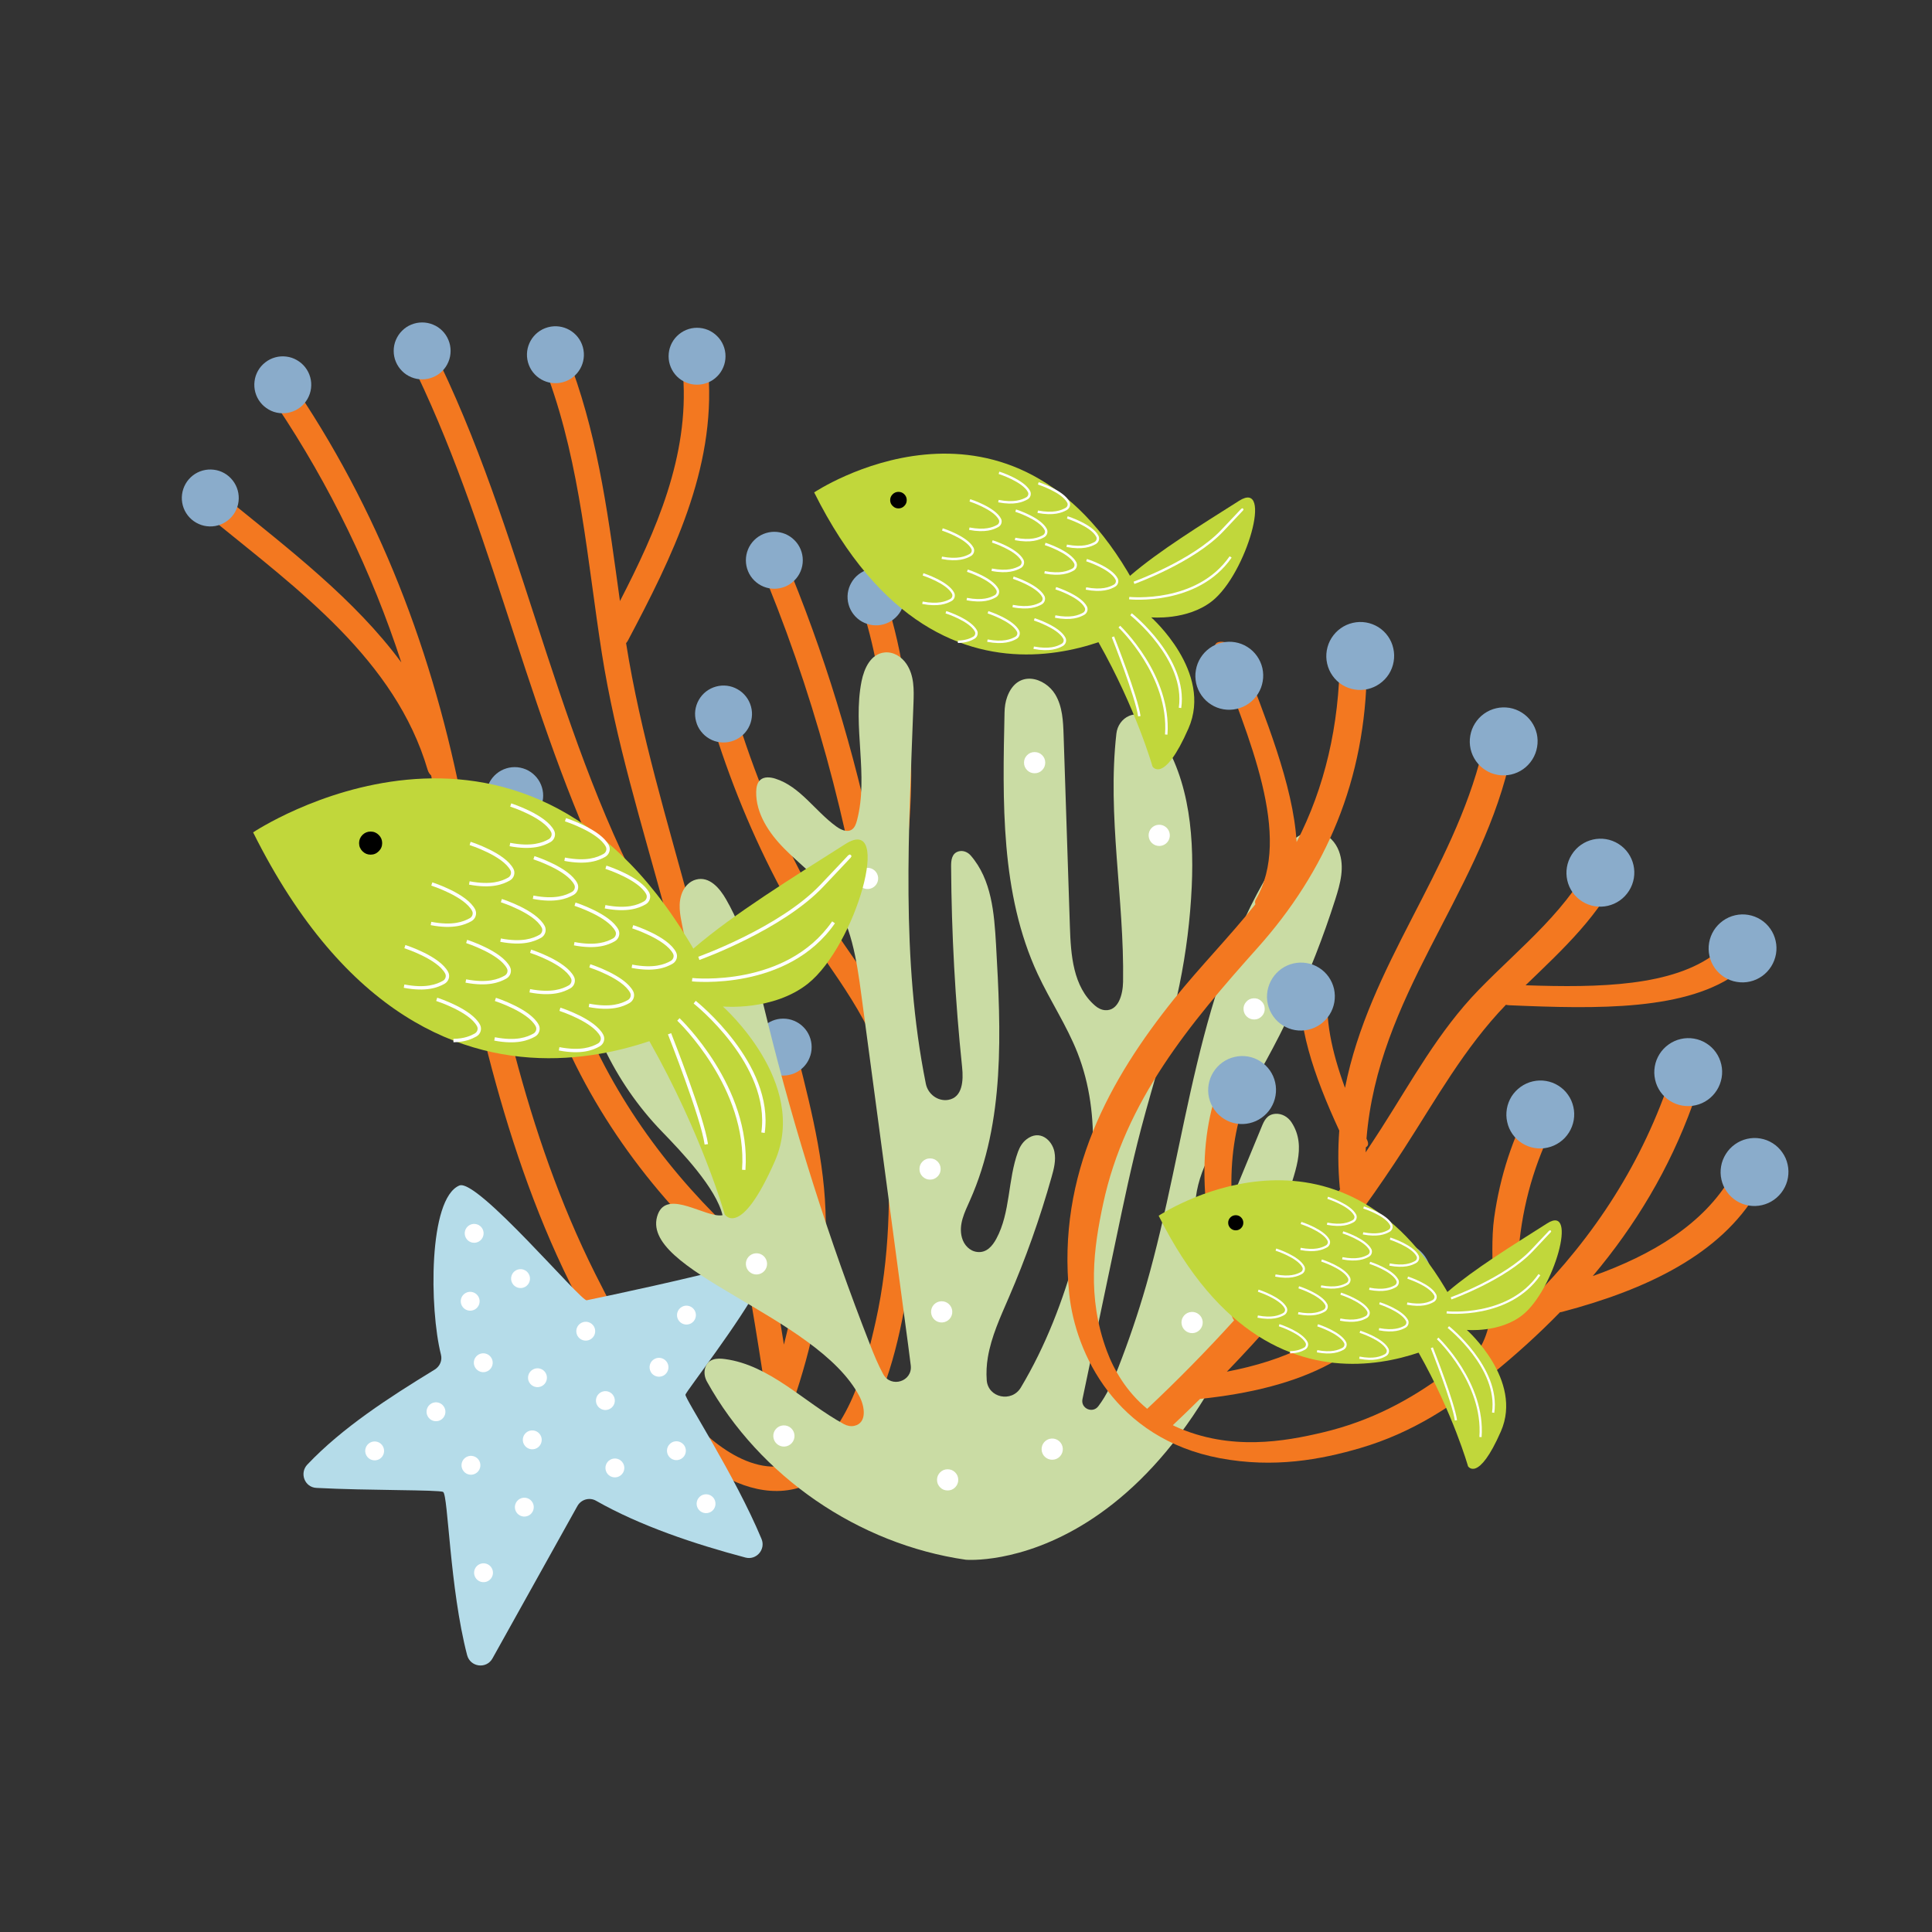 <svg version="1.2" preserveAspectRatio="xMidYMid meet" height="200" viewBox="0 0 150 150" zoomAndPan="magnify" width="200" xmlns:xlink="http://www.w3.org/1999/xlink" xmlns="http://www.w3.org/2000/svg"><rect x="0" y="0" width="150" height="150" fill="#333333" stroke="none"/><g id="bf3cff7aec"><path d="M 16.535 40.383 C 15.547 39.578 16.781 38.035 17.766 38.84 C 22.43 42.641 27.547 46.535 31.16 51.434 C 28.863 44.383 25.617 37.688 21.492 31.516 C 20.789 30.465 22.375 29.285 23.078 30.344 C 29.906 40.555 34.016 51.887 36.188 63.926 C 38.348 75.91 40.715 87.906 46.207 98.883 C 48.5 103.461 51.246 108.453 55.266 111.77 C 56.684 112.938 58.453 113.922 60.242 113.867 C 59.605 108.973 58.855 104.094 58 99.234 C 57.906 99.195 57.816 99.145 57.727 99.07 C 51.383 93.652 46.223 86.969 43.129 79.191 C 42.656 78.012 44.5 77.301 44.969 78.48 C 47.688 85.309 52.062 91.246 57.449 96.188 C 56.398 90.52 55.199 84.883 53.844 79.277 C 53.812 79.246 53.777 79.215 53.75 79.176 C 52.473 77.531 51.316 75.824 50.246 74.078 C 46.023 71.121 42.051 67.715 39.523 63.152 C 38.914 62.055 40.496 60.871 41.109 61.977 C 42.82 65.062 45.191 67.578 47.855 69.793 C 41.258 56.887 38.609 42.082 32.336 28.977 C 31.789 27.832 33.633 27.129 34.18 28.27 C 41.043 42.605 43.5 59.055 51.719 72.699 C 51.758 72.727 51.793 72.75 51.828 72.777 C 52.125 72.984 52.234 73.254 52.223 73.516 C 52.32 73.68 52.422 73.84 52.523 74 C 52.234 72.887 51.945 71.773 51.641 70.668 C 49.844 64.039 47.789 57.496 46.723 50.695 C 45.598 43.512 45.074 36.215 42.574 29.328 C 42.141 28.137 43.98 27.422 44.414 28.617 C 46.531 34.445 47.289 40.566 48.133 46.668 C 50.953 41.199 53.5 35.414 53.035 29.137 C 52.945 27.871 54.906 27.672 55 28.941 C 55.555 36.453 52.172 43.266 48.754 49.727 C 48.711 49.805 48.664 49.875 48.609 49.934 C 49.734 57.012 51.832 63.805 53.691 70.719 C 56.672 81.809 59.059 93.055 60.863 104.395 C 61.566 101.684 62.02 98.914 62.129 96.102 C 62.301 91.547 61.215 87.098 60.105 82.715 C 59.797 81.5 61.637 80.773 61.945 82.008 C 63.082 86.5 64.223 91.043 64.102 95.711 C 63.984 100.246 63.02 104.641 61.555 108.918 C 61.77 110.398 61.977 111.883 62.172 113.367 C 62.234 113.336 62.293 113.312 62.352 113.277 C 65.84 111.285 67.199 106.164 68 102.543 C 69.074 97.695 69.172 92.738 68.867 87.797 C 68.758 86.008 68.617 84.223 68.449 82.441 C 68.449 82.438 68.445 82.438 68.445 82.434 C 67.012 77.891 63.426 74.109 61.133 69.965 C 58.805 65.754 56.93 61.324 55.484 56.734 C 55.105 55.531 56.945 54.812 57.328 56.027 C 58.867 60.918 60.887 65.648 63.453 70.09 C 64.742 72.32 66.371 74.422 67.777 76.633 C 66.332 65.898 63.707 55.422 59.594 45.285 C 59.113 44.109 60.957 43.398 61.434 44.578 C 64.492 52.105 66.695 59.785 68.242 67.621 C 69.105 61.09 69.07 54.441 67.199 48.062 C 66.84 46.855 68.68 46.133 69.039 47.355 C 71.523 55.801 71.016 64.66 69.316 73.207 C 69.305 73.273 69.285 73.332 69.262 73.391 C 69.828 77.016 70.266 80.672 70.59 84.363 C 71.078 89.906 71.289 95.543 70.312 101.047 C 69.602 105.059 68.453 109.449 65.879 112.703 C 60.926 118.977 54.293 114.414 50.461 109.555 C 42.699 99.715 38.844 87.074 36.301 74.992 C 35.27 70.082 34.512 65.109 33.473 60.203 C 33.355 60.102 33.262 59.965 33.203 59.773 C 30.699 51.238 23.121 45.75 16.539 40.383 Z M 16.535 40.383" style="stroke:none;fill-rule:nonzero;fill:#f37820;fill-opacity:1;"></path><path d="M 70.145 45.754 C 70.223 46.035 70.242 46.324 70.207 46.613 C 70.172 46.906 70.082 47.176 69.938 47.434 C 69.793 47.688 69.602 47.906 69.371 48.086 C 69.141 48.266 68.883 48.395 68.602 48.473 C 68.32 48.551 68.031 48.57 67.742 48.535 C 67.449 48.496 67.18 48.406 66.922 48.262 C 66.668 48.117 66.449 47.93 66.27 47.699 C 66.09 47.469 65.961 47.211 65.883 46.93 C 65.805 46.645 65.785 46.359 65.82 46.066 C 65.859 45.777 65.949 45.504 66.094 45.25 C 66.238 44.996 66.426 44.777 66.656 44.598 C 66.887 44.418 67.145 44.289 67.426 44.211 C 67.711 44.133 67.996 44.113 68.289 44.148 C 68.578 44.184 68.852 44.273 69.105 44.418 C 69.359 44.562 69.578 44.75 69.758 44.984 C 69.938 45.215 70.066 45.473 70.145 45.754 Z M 70.145 45.754" style="stroke:none;fill-rule:nonzero;fill:#8aaccb;fill-opacity:1;"></path><path d="M 62.328 43.5 C 62.328 43.793 62.273 44.074 62.16 44.348 C 62.047 44.617 61.891 44.855 61.68 45.062 C 61.473 45.27 61.234 45.43 60.965 45.543 C 60.695 45.652 60.41 45.711 60.117 45.711 C 59.824 45.711 59.543 45.652 59.273 45.543 C 59.004 45.43 58.762 45.27 58.555 45.062 C 58.348 44.855 58.188 44.617 58.078 44.348 C 57.965 44.074 57.91 43.793 57.91 43.5 C 57.91 43.207 57.965 42.926 58.078 42.652 C 58.188 42.383 58.348 42.145 58.555 41.938 C 58.762 41.73 59.004 41.57 59.273 41.457 C 59.543 41.348 59.824 41.289 60.117 41.289 C 60.41 41.289 60.695 41.348 60.965 41.457 C 61.234 41.57 61.473 41.73 61.68 41.938 C 61.891 42.145 62.047 42.383 62.16 42.652 C 62.273 42.926 62.328 43.207 62.328 43.5 Z M 62.328 43.5" style="stroke:none;fill-rule:nonzero;fill:#8aaccb;fill-opacity:1;"></path><path d="M 56.328 27.66 C 56.328 27.953 56.273 28.234 56.16 28.504 C 56.047 28.773 55.891 29.016 55.68 29.223 C 55.473 29.43 55.234 29.59 54.965 29.699 C 54.695 29.812 54.41 29.867 54.117 29.867 C 53.824 29.867 53.543 29.812 53.273 29.699 C 53.004 29.59 52.762 29.43 52.555 29.223 C 52.348 29.016 52.188 28.773 52.078 28.504 C 51.965 28.234 51.91 27.953 51.91 27.66 C 51.91 27.367 51.965 27.082 52.078 26.812 C 52.188 26.543 52.348 26.305 52.555 26.098 C 52.762 25.891 53.004 25.73 53.273 25.617 C 53.543 25.504 53.824 25.449 54.117 25.449 C 54.41 25.449 54.695 25.504 54.965 25.617 C 55.234 25.73 55.473 25.891 55.68 26.098 C 55.891 26.305 56.047 26.543 56.16 26.812 C 56.273 27.082 56.328 27.367 56.328 27.66 Z M 56.328 27.66" style="stroke:none;fill-rule:nonzero;fill:#8aaccb;fill-opacity:1;"></path><path d="M 40.992 28.129 C 41.316 29.305 42.531 29.996 43.711 29.672 C 44.887 29.348 45.578 28.133 45.254 26.953 C 44.93 25.777 43.711 25.086 42.535 25.41 C 41.359 25.734 40.668 26.953 40.992 28.129 Z M 40.992 28.129" style="stroke:none;fill-rule:nonzero;fill:#8aaccb;fill-opacity:1;"></path><path d="M 34.984 27.242 C 34.984 27.535 34.93 27.82 34.816 28.09 C 34.707 28.359 34.547 28.598 34.34 28.805 C 34.133 29.016 33.895 29.172 33.621 29.285 C 33.352 29.398 33.07 29.453 32.777 29.453 C 32.484 29.453 32.203 29.398 31.93 29.285 C 31.66 29.172 31.422 29.016 31.215 28.805 C 31.008 28.598 30.848 28.359 30.734 28.09 C 30.621 27.82 30.566 27.535 30.566 27.242 C 30.566 26.949 30.621 26.668 30.734 26.398 C 30.848 26.129 31.008 25.887 31.215 25.68 C 31.422 25.473 31.66 25.312 31.93 25.203 C 32.203 25.09 32.484 25.035 32.777 25.035 C 33.07 25.035 33.352 25.09 33.621 25.203 C 33.895 25.312 34.133 25.473 34.34 25.68 C 34.547 25.887 34.707 26.129 34.816 26.398 C 34.93 26.668 34.984 26.949 34.984 27.242 Z M 34.984 27.242" style="stroke:none;fill-rule:nonzero;fill:#8aaccb;fill-opacity:1;"></path><path d="M 24.086 29.289 C 24.164 29.57 24.184 29.859 24.148 30.148 C 24.113 30.441 24.02 30.715 23.875 30.969 C 23.73 31.223 23.543 31.441 23.312 31.621 C 23.082 31.801 22.824 31.93 22.543 32.008 C 22.258 32.086 21.973 32.105 21.684 32.07 C 21.391 32.035 21.117 31.945 20.863 31.797 C 20.609 31.652 20.391 31.465 20.211 31.234 C 20.031 31.004 19.902 30.746 19.824 30.465 C 19.746 30.184 19.727 29.895 19.762 29.605 C 19.797 29.312 19.887 29.039 20.031 28.785 C 20.176 28.531 20.367 28.312 20.598 28.133 C 20.828 27.953 21.086 27.824 21.367 27.746 C 21.648 27.668 21.938 27.648 22.227 27.684 C 22.52 27.719 22.789 27.809 23.047 27.957 C 23.301 28.102 23.52 28.289 23.699 28.52 C 23.879 28.75 24.008 29.008 24.086 29.289 Z M 24.086 29.289" style="stroke:none;fill-rule:nonzero;fill:#8aaccb;fill-opacity:1;"></path><path d="M 18.457 38.074 C 18.535 38.355 18.555 38.645 18.52 38.934 C 18.484 39.227 18.395 39.496 18.25 39.754 C 18.105 40.008 17.918 40.227 17.684 40.406 C 17.453 40.586 17.195 40.715 16.914 40.793 C 16.633 40.871 16.344 40.891 16.055 40.855 C 15.762 40.82 15.492 40.727 15.234 40.582 C 14.98 40.438 14.762 40.25 14.582 40.02 C 14.402 39.789 14.273 39.531 14.195 39.25 C 14.117 38.965 14.098 38.68 14.133 38.391 C 14.172 38.098 14.262 37.824 14.406 37.57 C 14.551 37.316 14.738 37.098 14.969 36.918 C 15.199 36.738 15.457 36.609 15.738 36.531 C 16.023 36.453 16.309 36.434 16.602 36.469 C 16.891 36.504 17.164 36.594 17.418 36.738 C 17.672 36.883 17.891 37.074 18.07 37.305 C 18.25 37.535 18.379 37.793 18.457 38.074 Z M 18.457 38.074" style="stroke:none;fill-rule:nonzero;fill:#8aaccb;fill-opacity:1;"></path><path d="M 42.172 61.77 C 42.172 62.062 42.113 62.344 42.004 62.617 C 41.891 62.887 41.73 63.125 41.523 63.332 C 41.316 63.539 41.078 63.699 40.809 63.812 C 40.535 63.926 40.254 63.98 39.961 63.98 C 39.668 63.98 39.387 63.926 39.117 63.812 C 38.844 63.699 38.605 63.539 38.398 63.332 C 38.191 63.125 38.031 62.887 37.918 62.617 C 37.809 62.344 37.75 62.062 37.75 61.77 C 37.75 61.477 37.809 61.195 37.918 60.926 C 38.031 60.652 38.191 60.414 38.398 60.207 C 38.605 60 38.844 59.84 39.117 59.727 C 39.387 59.617 39.668 59.559 39.961 59.559 C 40.254 59.559 40.535 59.617 40.809 59.727 C 41.078 59.84 41.316 60 41.523 60.207 C 41.73 60.414 41.891 60.652 42.004 60.926 C 42.113 61.195 42.172 61.477 42.172 61.77 Z M 42.172 61.77" style="stroke:none;fill-rule:nonzero;fill:#8aaccb;fill-opacity:1;"></path><path d="M 58.305 54.848 C 58.383 55.133 58.406 55.418 58.367 55.707 C 58.332 56 58.242 56.273 58.098 56.527 C 57.953 56.781 57.766 57 57.535 57.18 C 57.301 57.359 57.047 57.488 56.762 57.566 C 56.48 57.645 56.195 57.664 55.902 57.629 C 55.613 57.594 55.34 57.504 55.086 57.359 C 54.828 57.215 54.613 57.023 54.434 56.793 C 54.25 56.562 54.121 56.305 54.047 56.023 C 53.969 55.742 53.945 55.453 53.98 55.164 C 54.02 54.871 54.109 54.598 54.254 54.344 C 54.398 54.09 54.586 53.871 54.816 53.691 C 55.051 53.512 55.305 53.383 55.59 53.305 C 55.871 53.227 56.156 53.207 56.449 53.242 C 56.738 53.277 57.012 53.371 57.266 53.516 C 57.523 53.66 57.738 53.848 57.918 54.078 C 58.098 54.309 58.227 54.566 58.305 54.848 Z M 58.305 54.848" style="stroke:none;fill-rule:nonzero;fill:#8aaccb;fill-opacity:1;"></path><path d="M 63.016 81.297 C 63.016 81.59 62.961 81.871 62.848 82.141 C 62.738 82.414 62.578 82.652 62.371 82.859 C 62.164 83.066 61.926 83.227 61.652 83.34 C 61.383 83.449 61.102 83.508 60.809 83.508 C 60.516 83.508 60.234 83.449 59.961 83.34 C 59.691 83.227 59.453 83.066 59.246 82.859 C 59.039 82.652 58.879 82.414 58.766 82.141 C 58.652 81.871 58.598 81.59 58.598 81.297 C 58.598 81.004 58.652 80.723 58.766 80.449 C 58.879 80.18 59.039 79.941 59.246 79.734 C 59.453 79.527 59.691 79.367 59.961 79.254 C 60.234 79.141 60.516 79.086 60.809 79.086 C 61.102 79.086 61.383 79.141 61.652 79.254 C 61.926 79.367 62.164 79.527 62.371 79.734 C 62.578 79.941 62.738 80.18 62.848 80.449 C 62.961 80.723 63.016 81.004 63.016 81.297 Z M 63.016 81.297" style="stroke:none;fill-rule:nonzero;fill:#8aaccb;fill-opacity:1;"></path><path d="M 45.809 78.098 C 45.809 78.391 45.754 78.672 45.641 78.941 C 45.527 79.215 45.367 79.453 45.16 79.66 C 44.953 79.867 44.715 80.027 44.445 80.141 C 44.172 80.25 43.891 80.309 43.598 80.309 C 43.305 80.309 43.023 80.25 42.754 80.141 C 42.48 80.027 42.242 79.867 42.035 79.66 C 41.828 79.453 41.668 79.215 41.559 78.941 C 41.445 78.672 41.391 78.391 41.391 78.098 C 41.391 77.805 41.445 77.523 41.559 77.25 C 41.668 76.98 41.828 76.742 42.035 76.535 C 42.242 76.328 42.48 76.168 42.754 76.055 C 43.023 75.945 43.305 75.887 43.598 75.887 C 43.891 75.887 44.172 75.945 44.445 76.055 C 44.715 76.168 44.953 76.328 45.16 76.535 C 45.367 76.742 45.527 76.98 45.641 77.25 C 45.754 77.523 45.809 77.805 45.809 78.098 Z M 45.809 78.098" style="stroke:none;fill-rule:nonzero;fill:#8aaccb;fill-opacity:1;"></path><path d="M 57.793 98.133 C 58.688 97.895 59.441 98.828 59.016 99.652 C 57.469 102.645 53.324 107.953 53.219 108.277 C 53.133 108.539 57.055 114.52 59.125 119.484 C 59.465 120.297 58.723 121.156 57.871 120.926 C 53.953 119.887 49.711 118.473 46.273 116.516 C 45.762 116.227 45.113 116.418 44.828 116.93 L 38.234 128.762 C 37.762 129.605 36.508 129.438 36.266 128.5 C 34.914 123.305 34.793 116.078 34.406 115.836 C 34.117 115.656 28.562 115.734 24.562 115.52 C 23.652 115.473 23.234 114.371 23.863 113.707 C 26.578 110.848 30.172 108.52 33.754 106.332 C 34.152 106.086 34.352 105.621 34.234 105.168 C 33.34 101.629 33.246 93.066 35.664 92.043 C 37.039 91.461 45.102 101.043 45.551 100.953 C 47.602 100.527 53.312 99.32 57.793 98.133 Z M 57.793 98.133" style="stroke:none;fill-rule:nonzero;fill:#b5dce9;fill-opacity:1;"></path><path d="M 36.168 96.102 C 36.359 96.461 36.801 96.594 37.16 96.402 C 37.516 96.211 37.652 95.77 37.461 95.41 C 37.27 95.055 36.824 94.918 36.469 95.109 C 36.109 95.301 35.977 95.742 36.168 96.102 Z M 36.168 96.102" style="stroke:none;fill-rule:nonzero;fill:#ffffff;fill-opacity:1;"></path><path d="M 39.766 99.613 C 39.957 99.973 40.402 100.109 40.762 99.918 C 41.117 99.727 41.254 99.281 41.062 98.926 C 40.871 98.566 40.426 98.434 40.07 98.621 C 39.711 98.812 39.578 99.258 39.766 99.613 Z M 39.766 99.613" style="stroke:none;fill-rule:nonzero;fill:#ffffff;fill-opacity:1;"></path><path d="M 44.828 103.699 C 45.02 104.055 45.465 104.191 45.824 104 C 46.18 103.809 46.316 103.367 46.125 103.008 C 45.934 102.652 45.488 102.516 45.133 102.707 C 44.773 102.898 44.641 103.34 44.828 103.699 Z M 44.828 103.699" style="stroke:none;fill-rule:nonzero;fill:#ffffff;fill-opacity:1;"></path><path d="M 41.082 107.309 C 41.273 107.668 41.719 107.801 42.074 107.613 C 42.434 107.422 42.566 106.977 42.379 106.621 C 42.188 106.262 41.742 106.129 41.387 106.32 C 41.027 106.512 40.891 106.953 41.082 107.312 Z M 41.082 107.309" style="stroke:none;fill-rule:nonzero;fill:#ffffff;fill-opacity:1;"></path><path d="M 36.875 106.145 C 37.066 106.504 37.508 106.641 37.867 106.449 C 38.223 106.258 38.359 105.812 38.168 105.457 C 37.977 105.098 37.531 104.965 37.176 105.156 C 36.816 105.348 36.684 105.789 36.875 106.148 Z M 36.875 106.145" style="stroke:none;fill-rule:nonzero;fill:#ffffff;fill-opacity:1;"></path><path d="M 35.918 114.109 C 36.109 114.469 36.551 114.602 36.91 114.41 C 37.266 114.219 37.402 113.777 37.211 113.418 C 37.02 113.062 36.578 112.926 36.219 113.117 C 35.859 113.309 35.727 113.754 35.918 114.109 Z M 35.918 114.109" style="stroke:none;fill-rule:nonzero;fill:#ffffff;fill-opacity:1;"></path><path d="M 40.68 112.137 C 40.871 112.492 41.312 112.629 41.672 112.438 C 42.027 112.246 42.164 111.801 41.973 111.445 C 41.781 111.086 41.336 110.953 40.98 111.141 C 40.621 111.332 40.488 111.777 40.676 112.133 Z M 40.68 112.137" style="stroke:none;fill-rule:nonzero;fill:#ffffff;fill-opacity:1;"></path><path d="M 28.441 112.992 C 28.633 113.352 29.074 113.484 29.434 113.297 C 29.789 113.105 29.926 112.66 29.734 112.301 C 29.543 111.945 29.102 111.809 28.742 112 C 28.387 112.191 28.25 112.637 28.441 112.992 Z M 28.441 112.992" style="stroke:none;fill-rule:nonzero;fill:#ffffff;fill-opacity:1;"></path><path d="M 33.203 109.953 C 33.395 110.312 33.836 110.449 34.195 110.258 C 34.551 110.066 34.688 109.621 34.496 109.266 C 34.305 108.906 33.863 108.77 33.504 108.961 C 33.148 109.152 33.012 109.598 33.203 109.953 Z M 33.203 109.953" style="stroke:none;fill-rule:nonzero;fill:#ffffff;fill-opacity:1;"></path><path d="M 40.062 117.359 C 40.254 117.715 40.695 117.852 41.055 117.66 C 41.41 117.469 41.547 117.027 41.355 116.668 C 41.164 116.312 40.723 116.176 40.363 116.367 C 40.008 116.559 39.871 117.004 40.062 117.359 Z M 40.062 117.359" style="stroke:none;fill-rule:nonzero;fill:#ffffff;fill-opacity:1;"></path><path d="M 55.41 117.184 C 55.648 116.855 55.578 116.395 55.254 116.156 C 54.926 115.918 54.465 115.988 54.227 116.316 C 53.988 116.641 54.059 117.102 54.387 117.34 C 54.711 117.578 55.172 117.508 55.41 117.184 Z M 55.41 117.184" style="stroke:none;fill-rule:nonzero;fill:#ffffff;fill-opacity:1;"></path><path d="M 36.895 122.453 C 37.086 122.812 37.527 122.945 37.887 122.754 C 38.242 122.562 38.379 122.121 38.188 121.762 C 37.996 121.406 37.555 121.27 37.195 121.461 C 36.84 121.652 36.703 122.094 36.895 122.453 Z M 36.895 122.453" style="stroke:none;fill-rule:nonzero;fill:#ffffff;fill-opacity:1;"></path><path d="M 46.355 109.086 C 46.547 109.445 46.992 109.578 47.348 109.387 C 47.707 109.195 47.84 108.754 47.648 108.395 C 47.457 108.039 47.016 107.902 46.656 108.094 C 46.301 108.285 46.164 108.727 46.355 109.086 Z M 46.355 109.086" style="stroke:none;fill-rule:nonzero;fill:#ffffff;fill-opacity:1;"></path><path d="M 47.09 114.316 C 47.281 114.672 47.727 114.809 48.082 114.617 C 48.441 114.426 48.578 113.984 48.387 113.625 C 48.195 113.266 47.75 113.133 47.395 113.324 C 47.035 113.516 46.902 113.957 47.094 114.316 Z M 47.09 114.316" style="stroke:none;fill-rule:nonzero;fill:#ffffff;fill-opacity:1;"></path><path d="M 52.648 102.449 C 52.84 102.809 53.285 102.941 53.641 102.754 C 54 102.562 54.133 102.117 53.945 101.762 C 53.754 101.402 53.309 101.266 52.953 101.457 C 52.594 101.648 52.457 102.094 52.648 102.449 Z M 52.648 102.449" style="stroke:none;fill-rule:nonzero;fill:#ffffff;fill-opacity:1;"></path><path d="M 50.516 106.5 C 50.707 106.859 51.152 106.992 51.512 106.801 C 51.867 106.609 52.004 106.168 51.812 105.809 C 51.621 105.453 51.176 105.316 50.82 105.508 C 50.461 105.699 50.328 106.141 50.52 106.5 Z M 50.516 106.5" style="stroke:none;fill-rule:nonzero;fill:#ffffff;fill-opacity:1;"></path><path d="M 53.109 113.066 C 53.348 112.738 53.277 112.281 52.949 112.043 C 52.625 111.801 52.164 111.871 51.926 112.199 C 51.684 112.523 51.758 112.984 52.082 113.223 C 52.41 113.465 52.867 113.391 53.109 113.066 Z M 53.109 113.066" style="stroke:none;fill-rule:nonzero;fill:#ffffff;fill-opacity:1;"></path><path d="M 35.859 101.375 C 36.047 101.73 36.492 101.867 36.852 101.676 C 37.207 101.484 37.344 101.043 37.152 100.684 C 36.961 100.328 36.516 100.191 36.16 100.383 C 35.801 100.574 35.668 101.016 35.859 101.375 Z M 35.859 101.375" style="stroke:none;fill-rule:nonzero;fill:#ffffff;fill-opacity:1;"></path><path d="M 74.988 121.098 C 66.648 119.898 58.984 114.641 54.891 107.273 C 54.707 106.945 54.641 106.551 54.754 106.195 C 54.984 105.465 55.688 105.434 56.277 105.516 C 59.789 105.984 62.422 108.875 65.516 110.566 C 65.762 110.699 66.051 110.762 66.324 110.703 C 67.328 110.484 67.148 109.219 66.73 108.418 C 63.43 102.086 49.418 98.664 51.078 94.273 C 51.832 92.289 54.82 94.594 56.098 94.348 C 55.594 92.234 52.898 89.406 51.387 87.848 C 47.684 84.02 45.281 78.953 44.676 73.664 C 44.641 73.383 44.676 73.094 44.797 72.84 C 45.258 71.883 46.32 72.164 47.02 72.641 C 50.391 74.953 50.375 80.473 53.875 82.586 C 54.281 82.832 54.844 83.008 55.207 82.703 C 54.465 79.102 53.719 75.5 52.977 71.898 C 52.797 71.023 52.613 70.113 52.98 69.262 C 53.18 68.801 53.555 68.414 54.043 68.289 C 55.078 68.016 55.875 68.953 56.375 69.828 C 58.059 72.766 58.805 76.129 59.617 79.418 C 61.715 87.906 64.363 96.258 67.551 104.398 C 67.848 105.164 68.172 105.953 68.57 106.684 C 69.172 107.793 70.863 107.262 70.711 106.008 C 70.648 105.488 70.578 104.969 70.512 104.453 C 69.301 95.383 68.086 86.316 66.875 77.25 C 66.512 74.527 66.098 71.68 64.473 69.469 C 63.469 68.105 62.078 67.09 60.891 65.887 C 59.703 64.684 58.672 63.148 58.711 61.461 C 58.719 61.129 58.781 60.77 59.031 60.551 C 59.336 60.285 59.805 60.332 60.191 60.453 C 62.125 61.059 63.289 62.984 64.93 64.168 C 65.277 64.422 65.754 64.641 66.121 64.418 C 66.359 64.266 66.465 63.973 66.535 63.699 C 67.457 60.199 66.184 56.441 66.891 52.891 C 67.094 51.887 67.602 50.766 68.684 50.656 C 69.363 50.59 69.992 50.977 70.375 51.543 C 70.988 52.449 70.961 53.551 70.922 54.605 C 70.566 64.477 69.93 74.449 71.883 84.148 C 72.047 84.949 72.809 85.523 73.613 85.395 C 74.742 85.211 74.805 83.879 74.699 82.863 C 74.16 77.688 73.875 72.484 73.844 67.281 C 73.84 66.809 73.883 66.246 74.438 66.098 C 74.777 66.008 75.133 66.156 75.363 66.418 C 76.996 68.297 77.191 70.902 77.332 73.344 C 77.715 80.059 78.043 87.074 75.301 93.211 C 74.895 94.125 74.406 95.074 74.684 96.09 C 74.84 96.664 75.289 97.141 75.879 97.203 C 76.602 97.285 77.055 96.73 77.355 96.176 C 78.465 94.121 78.234 91.598 79.043 89.406 C 79.176 89.043 79.383 88.703 79.688 88.465 C 80.723 87.652 81.688 88.516 81.867 89.434 C 81.996 90.086 81.824 90.758 81.641 91.395 C 80.746 94.578 79.637 97.703 78.324 100.738 C 77.672 102.25 76.965 103.766 76.695 105.391 C 76.598 105.969 76.566 106.57 76.609 107.16 C 76.715 108.531 78.547 108.91 79.254 107.734 C 81.18 104.516 82.543 100.965 83.535 97.34 C 84.934 92.234 85.59 86.664 83.656 81.738 C 82.82 79.617 81.535 77.699 80.57 75.629 C 77.664 69.387 77.844 62.188 77.992 55.32 C 78 54.898 78.059 54.484 78.203 54.09 C 79.008 51.922 81.145 52.609 81.93 53.918 C 82.492 54.852 82.543 55.996 82.578 57.082 C 82.738 62.035 82.902 66.984 83.066 71.934 C 83.137 74.148 83.312 76.609 85.02 78.078 C 85.242 78.27 85.516 78.414 85.809 78.43 C 86.84 78.492 87.18 77.203 87.195 76.223 C 87.297 69.793 85.949 63.363 86.676 56.957 C 86.742 56.359 87.113 55.812 87.672 55.578 C 88.496 55.23 89.074 55.785 89.508 56.336 C 92.227 59.766 92.727 64.449 92.527 68.82 C 92.41 71.387 92.09 73.945 91.574 76.465 C 90.793 80.242 89.57 83.914 88.59 87.645 C 87.844 90.488 87.242 93.367 86.641 96.246 L 84.043 108.625 C 83.891 109.352 84.828 109.77 85.273 109.18 C 85.938 108.309 86.406 107.246 86.809 106.219 C 87.633 104.109 88.363 101.965 88.988 99.793 C 92.207 88.594 92.844 76.309 99.262 66.582 C 99.996 65.469 101.07 64.266 102.453 64.629 C 103.164 64.816 103.695 65.391 103.953 66.078 C 104.418 67.324 104.059 68.609 103.672 69.824 C 101.832 75.609 99.238 81.152 95.977 86.27 C 94.555 88.5 92.965 90.75 92.801 93.453 C 92.762 94.109 93.172 94.734 93.816 94.867 C 94.699 95.051 95.195 94.168 95.504 93.418 C 96.32 91.445 97.133 89.469 97.949 87.496 C 98.141 87.023 98.363 86.52 99.027 86.477 C 99.527 86.441 100 86.719 100.273 87.137 C 101.527 89.051 100.422 91.191 99.863 93.234 C 91.859 122.562 74.988 121.098 74.988 121.098 Z M 74.988 121.098" style="stroke:none;fill-rule:nonzero;fill:#cadca4;fill-opacity:1;"></path><path d="M 74.398 114.895 C 74.398 115.125 74.316 115.316 74.156 115.48 C 73.996 115.641 73.801 115.719 73.574 115.719 C 73.348 115.719 73.152 115.641 72.992 115.48 C 72.832 115.316 72.75 115.125 72.75 114.895 C 72.75 114.668 72.832 114.477 72.992 114.312 C 73.152 114.152 73.348 114.074 73.574 114.074 C 73.801 114.074 73.996 114.152 74.156 114.312 C 74.316 114.473 74.398 114.668 74.398 114.895 Z M 74.398 114.895" style="stroke:none;fill-rule:nonzero;fill:#ffffff;fill-opacity:1;"></path><path d="M 72.289 101.898 C 72.316 102.355 72.703 102.703 73.156 102.676 C 73.613 102.648 73.961 102.262 73.934 101.805 C 73.906 101.352 73.52 101.004 73.066 101.031 C 72.609 101.055 72.262 101.445 72.289 101.898 Z M 72.289 101.898" style="stroke:none;fill-rule:nonzero;fill:#ffffff;fill-opacity:1;"></path><path d="M 80.871 112.559 C 80.895 113.012 81.285 113.359 81.738 113.332 C 82.195 113.309 82.543 112.918 82.516 112.465 C 82.488 112.012 82.102 111.664 81.645 111.688 C 81.191 111.715 80.844 112.105 80.871 112.559 Z M 80.871 112.559" style="stroke:none;fill-rule:nonzero;fill:#ffffff;fill-opacity:1;"></path><path d="M 73.031 90.762 C 73.031 90.988 72.953 91.184 72.793 91.344 C 72.629 91.504 72.438 91.586 72.207 91.586 C 71.98 91.586 71.789 91.504 71.625 91.344 C 71.465 91.184 71.387 90.988 71.387 90.762 C 71.387 90.535 71.465 90.34 71.625 90.18 C 71.789 90.02 71.98 89.938 72.207 89.938 C 72.438 89.938 72.629 90.02 72.793 90.18 C 72.953 90.34 73.031 90.535 73.031 90.762 Z M 73.031 90.762" style="stroke:none;fill-rule:nonzero;fill:#ffffff;fill-opacity:1;"></path><path d="M 57.91 98.172 C 57.934 98.629 58.324 98.977 58.777 98.949 C 59.234 98.922 59.578 98.535 59.555 98.082 C 59.527 97.625 59.141 97.277 58.684 97.305 C 58.23 97.332 57.883 97.719 57.91 98.172 Z M 57.91 98.172" style="stroke:none;fill-rule:nonzero;fill:#ffffff;fill-opacity:1;"></path><path d="M 59.449 88.867 C 59.461 89.094 59.391 89.293 59.238 89.465 C 59.09 89.633 58.898 89.723 58.672 89.738 C 58.445 89.75 58.246 89.68 58.078 89.527 C 57.906 89.379 57.816 89.188 57.805 88.961 C 57.789 88.734 57.859 88.535 58.012 88.367 C 58.164 88.195 58.352 88.105 58.578 88.094 C 58.805 88.078 59.004 88.148 59.176 88.301 C 59.344 88.453 59.434 88.641 59.449 88.867 Z M 59.449 88.867" style="stroke:none;fill-rule:nonzero;fill:#ffffff;fill-opacity:1;"></path><path d="M 91.734 102.727 C 91.758 103.18 92.148 103.527 92.602 103.504 C 93.055 103.477 93.402 103.086 93.379 102.633 C 93.352 102.18 92.961 101.832 92.508 101.859 C 92.051 101.883 91.703 102.273 91.73 102.727 Z M 91.734 102.727" style="stroke:none;fill-rule:nonzero;fill:#ffffff;fill-opacity:1;"></path><path d="M 98.191 78.281 C 98.207 78.508 98.137 78.707 97.984 78.879 C 97.832 79.047 97.645 79.141 97.418 79.152 C 97.191 79.164 96.992 79.094 96.82 78.945 C 96.652 78.793 96.562 78.602 96.547 78.375 C 96.535 78.148 96.605 77.949 96.758 77.781 C 96.906 77.609 97.098 77.52 97.324 77.508 C 97.551 77.492 97.75 77.562 97.918 77.715 C 98.09 77.867 98.18 78.055 98.191 78.281 Z M 98.191 78.281" style="stroke:none;fill-rule:nonzero;fill:#ffffff;fill-opacity:1;"></path><path d="M 89.18 64.902 C 89.207 65.359 89.594 65.703 90.047 65.68 C 90.504 65.652 90.852 65.266 90.824 64.809 C 90.797 64.355 90.41 64.008 89.957 64.035 C 89.5 64.059 89.152 64.449 89.18 64.902 Z M 89.18 64.902" style="stroke:none;fill-rule:nonzero;fill:#ffffff;fill-opacity:1;"></path><path d="M 56.484 75.465 C 56.484 75.691 56.406 75.887 56.242 76.047 C 56.082 76.207 55.891 76.289 55.66 76.289 C 55.434 76.289 55.238 76.207 55.078 76.047 C 54.918 75.887 54.836 75.691 54.836 75.465 C 54.836 75.238 54.918 75.043 55.078 74.883 C 55.238 74.723 55.434 74.641 55.66 74.641 C 55.891 74.641 56.082 74.723 56.242 74.883 C 56.406 75.043 56.484 75.238 56.484 75.465 Z M 56.484 75.465" style="stroke:none;fill-rule:nonzero;fill:#ffffff;fill-opacity:1;"></path><path d="M 60.039 111.535 C 60.066 111.988 60.453 112.336 60.91 112.312 C 61.363 112.285 61.711 111.895 61.684 111.441 C 61.66 110.988 61.27 110.641 60.816 110.668 C 60.359 110.691 60.012 111.082 60.039 111.535 Z M 60.039 111.535" style="stroke:none;fill-rule:nonzero;fill:#ffffff;fill-opacity:1;"></path><path d="M 66.531 68.246 C 66.559 68.703 66.949 69.047 67.402 69.023 C 67.859 68.996 68.203 68.609 68.18 68.152 C 68.152 67.699 67.766 67.352 67.309 67.379 C 66.855 67.402 66.508 67.793 66.535 68.246 Z M 66.531 68.246" style="stroke:none;fill-rule:nonzero;fill:#ffffff;fill-opacity:1;"></path><path d="M 81.152 59.211 C 81.152 59.441 81.07 59.633 80.91 59.797 C 80.75 59.957 80.555 60.035 80.328 60.035 C 80.102 60.035 79.906 59.957 79.746 59.797 C 79.586 59.633 79.504 59.441 79.504 59.211 C 79.504 58.984 79.586 58.789 79.746 58.629 C 79.906 58.469 80.102 58.391 80.328 58.391 C 80.555 58.391 80.75 58.469 80.91 58.629 C 81.07 58.789 81.152 58.984 81.152 59.211 Z M 81.152 59.211" style="stroke:none;fill-rule:nonzero;fill:#ffffff;fill-opacity:1;"></path><path d="M 94.375 50.43 C 93.988 49.402 95.992 49.789 96.379 50.816 C 98.219 55.68 100.406 60.918 100.668 65.379 C 102.848 61.152 103.98 56.336 104.023 51.047 C 104.031 50.141 106.129 50.922 106.121 51.828 C 106.047 60.586 102.91 67.691 97.645 73.582 C 92.406 79.445 87.344 85.469 85.641 93.492 C 84.926 96.844 84.371 100.676 85.934 104.883 C 86.484 106.363 87.453 108.047 89.066 109.379 C 91.422 107.168 93.668 104.879 95.812 102.516 C 95.754 102.434 95.703 102.348 95.668 102.25 C 93.312 95.551 92.75 89.297 94.664 84.211 C 94.953 83.441 96.996 84.578 96.707 85.352 C 95.027 89.816 95.344 95.215 97.141 101.023 C 99.594 98.23 101.895 95.332 104.047 92.332 C 104.035 92.297 104.023 92.258 104.02 92.223 C 103.879 90.676 103.875 89.203 103.98 87.777 C 102.023 83.547 100.551 79.344 101.047 75.824 C 101.164 74.98 103.266 75.754 103.145 76.609 C 102.809 78.988 103.398 81.668 104.426 84.461 C 106.309 74.922 112.797 67.695 115.086 58.332 C 115.285 57.512 117.328 58.656 117.129 59.473 C 114.625 69.715 106.988 77.379 106.094 88.402 C 106.109 88.438 106.125 88.477 106.145 88.512 C 106.281 88.809 106.219 88.984 106.047 89.07 C 106.039 89.203 106.031 89.332 106.027 89.469 C 106.434 88.855 106.84 88.242 107.234 87.625 C 109.605 83.926 111.691 80.062 114.805 76.855 C 118.094 73.469 121.98 70.496 123.887 66.176 C 124.215 65.43 126.262 66.566 125.93 67.316 C 124.32 70.973 121.34 73.703 118.445 76.496 C 124.191 76.695 129.875 76.574 133.211 74.008 C 133.883 73.488 135.73 74.902 135.055 75.422 C 131.066 78.492 124.027 78.344 117.172 78.047 C 117.086 78.043 117.004 78.027 116.918 78.012 C 113.691 81.359 111.492 85.344 109.008 89.188 C 105.02 95.355 100.422 101.129 95.254 106.496 C 97.488 106.066 99.539 105.434 101.309 104.52 C 104.176 103.043 105.867 100.648 107.504 98.266 C 107.957 97.605 110.008 98.734 109.547 99.406 C 107.871 101.852 106.168 104.312 103.277 105.871 C 100.473 107.383 97.008 108.211 93.168 108.613 C 92.473 109.301 91.77 109.98 91.059 110.652 C 91.129 110.688 91.199 110.723 91.27 110.758 C 95.527 112.684 99.773 111.902 102.641 111.227 C 106.473 110.328 109.516 108.652 112.191 106.676 C 113.16 105.957 114.102 105.223 115.012 104.465 C 115.012 104.461 115.012 104.461 115.016 104.457 C 116.461 101.773 115.559 97.73 116.008 94.539 C 116.465 91.293 117.453 88.312 118.918 85.602 C 119.301 84.891 121.352 86.023 120.961 86.742 C 119.402 89.633 118.363 92.824 117.977 96.332 C 117.785 98.094 117.965 100.066 117.887 101.906 C 123.008 97.023 126.941 91.34 129.359 84.656 C 129.641 83.879 131.684 85.02 131.402 85.797 C 129.605 90.762 126.973 95.137 123.66 99.074 C 128.312 97.418 132.246 95.043 134.395 91.375 C 134.805 90.68 136.852 91.812 136.441 92.516 C 133.594 97.375 127.867 100.121 121.277 101.855 C 121.227 101.871 121.172 101.875 121.121 101.879 C 119.457 103.586 117.668 105.207 115.75 106.758 C 112.875 109.082 109.707 111.234 105.566 112.441 C 102.547 113.32 98.922 114.004 94.715 113.215 C 86.617 111.691 83.496 105.07 83.016 100.465 C 82.051 91.133 86.188 83.754 91.148 77.57 C 93.168 75.055 95.461 72.727 97.469 70.207 C 97.43 70.086 97.43 69.965 97.492 69.855 C 100.371 64.949 96.973 57.293 94.375 50.43 Z M 94.375 50.43" style="stroke:none;fill-rule:nonzero;fill:#f37820;fill-opacity:1;"></path><path d="M 137.629 88.758 C 137.922 88.941 138.172 89.18 138.371 89.465 C 138.574 89.75 138.715 90.062 138.789 90.402 C 138.867 90.742 138.875 91.086 138.816 91.434 C 138.758 91.777 138.633 92.098 138.445 92.395 C 138.262 92.691 138.023 92.941 137.738 93.145 C 137.453 93.348 137.141 93.488 136.801 93.566 C 136.461 93.645 136.117 93.656 135.773 93.598 C 135.43 93.539 135.109 93.418 134.812 93.23 C 134.52 93.043 134.27 92.809 134.07 92.523 C 133.867 92.238 133.727 91.926 133.652 91.586 C 133.574 91.242 133.566 90.902 133.625 90.555 C 133.684 90.211 133.809 89.891 133.996 89.594 C 134.18 89.297 134.418 89.047 134.703 88.844 C 134.988 88.641 135.301 88.5 135.641 88.422 C 135.984 88.344 136.324 88.332 136.668 88.391 C 137.012 88.449 137.332 88.57 137.629 88.758 Z M 137.629 88.758" style="stroke:none;fill-rule:nonzero;fill:#8aaccb;fill-opacity:1;"></path><path d="M 132.48 81.004 C 132.773 81.188 133.023 81.422 133.223 81.707 C 133.426 81.992 133.562 82.309 133.641 82.648 C 133.719 82.988 133.727 83.332 133.668 83.676 C 133.605 84.023 133.484 84.344 133.297 84.641 C 133.109 84.938 132.875 85.188 132.59 85.391 C 132.305 85.594 131.992 85.734 131.648 85.812 C 131.309 85.891 130.969 85.898 130.621 85.84 C 130.277 85.785 129.961 85.66 129.664 85.477 C 129.367 85.289 129.121 85.055 128.918 84.77 C 128.719 84.484 128.578 84.172 128.504 83.832 C 128.426 83.488 128.418 83.145 128.477 82.801 C 128.535 82.457 128.66 82.137 128.844 81.84 C 129.031 81.543 129.27 81.293 129.555 81.09 C 129.84 80.887 130.152 80.746 130.492 80.668 C 130.832 80.59 131.176 80.578 131.52 80.637 C 131.863 80.695 132.184 80.816 132.48 81.004 Z M 132.48 81.004" style="stroke:none;fill-rule:nonzero;fill:#8aaccb;fill-opacity:1;"></path><path d="M 136.699 71.398 C 136.992 71.582 137.242 71.816 137.441 72.102 C 137.645 72.387 137.781 72.703 137.859 73.043 C 137.938 73.383 137.945 73.727 137.887 74.07 C 137.824 74.418 137.703 74.738 137.516 75.035 C 137.328 75.332 137.094 75.582 136.809 75.785 C 136.523 75.988 136.211 76.129 135.867 76.207 C 135.527 76.285 135.188 76.293 134.84 76.234 C 134.496 76.18 134.18 76.055 133.883 75.871 C 133.586 75.684 133.34 75.449 133.137 75.164 C 132.938 74.879 132.797 74.566 132.723 74.227 C 132.645 73.883 132.637 73.539 132.695 73.195 C 132.754 72.852 132.879 72.531 133.062 72.234 C 133.25 71.938 133.488 71.688 133.773 71.484 C 134.059 71.281 134.371 71.141 134.711 71.062 C 135.051 70.984 135.395 70.973 135.738 71.031 C 136.082 71.09 136.402 71.211 136.699 71.398 Z M 136.699 71.398" style="stroke:none;fill-rule:nonzero;fill:#8aaccb;fill-opacity:1;"></path><path d="M 122.027 66.355 C 121.25 67.59 121.613 69.219 122.844 69.992 C 124.074 70.766 125.703 70.391 126.48 69.156 C 127.258 67.922 126.891 66.293 125.66 65.52 C 124.43 64.746 122.805 65.117 122.027 66.355 Z M 122.027 66.355" style="stroke:none;fill-rule:nonzero;fill:#8aaccb;fill-opacity:1;"></path><path d="M 118.152 55.324 C 118.449 55.512 118.695 55.746 118.898 56.031 C 119.098 56.316 119.238 56.629 119.316 56.969 C 119.391 57.312 119.402 57.652 119.34 58 C 119.281 58.344 119.16 58.664 118.973 58.961 C 118.785 59.258 118.551 59.508 118.266 59.711 C 117.98 59.914 117.664 60.055 117.324 60.133 C 116.984 60.211 116.641 60.223 116.297 60.164 C 115.953 60.105 115.633 59.984 115.34 59.797 C 115.043 59.613 114.797 59.375 114.594 59.09 C 114.395 58.805 114.254 58.492 114.176 58.152 C 114.102 57.812 114.09 57.469 114.152 57.121 C 114.211 56.777 114.332 56.457 114.52 56.16 C 114.707 55.863 114.941 55.613 115.227 55.41 C 115.512 55.207 115.828 55.066 116.168 54.988 C 116.508 54.91 116.852 54.902 117.195 54.957 C 117.539 55.016 117.859 55.141 118.152 55.324 Z M 118.152 55.324" style="stroke:none;fill-rule:nonzero;fill:#8aaccb;fill-opacity:1;"></path><path d="M 107.016 48.691 C 107.312 48.879 107.559 49.113 107.762 49.398 C 107.961 49.684 108.102 49.996 108.176 50.34 C 108.254 50.68 108.262 51.023 108.203 51.367 C 108.145 51.715 108.02 52.035 107.836 52.332 C 107.648 52.629 107.41 52.875 107.125 53.078 C 106.84 53.281 106.527 53.422 106.188 53.5 C 105.848 53.578 105.504 53.59 105.16 53.531 C 104.816 53.473 104.496 53.352 104.199 53.168 C 103.906 52.98 103.656 52.746 103.457 52.461 C 103.254 52.176 103.117 51.863 103.039 51.52 C 102.961 51.18 102.953 50.836 103.012 50.492 C 103.074 50.145 103.195 49.824 103.383 49.527 C 103.57 49.234 103.805 48.984 104.09 48.781 C 104.375 48.578 104.688 48.438 105.031 48.359 C 105.371 48.281 105.711 48.27 106.059 48.328 C 106.402 48.387 106.719 48.508 107.016 48.691 Z M 107.016 48.691" style="stroke:none;fill-rule:nonzero;fill:#8aaccb;fill-opacity:1;"></path><path d="M 96.848 50.23 C 97.145 50.414 97.391 50.652 97.594 50.938 C 97.793 51.223 97.934 51.535 98.012 51.875 C 98.086 52.219 98.098 52.559 98.035 52.906 C 97.977 53.25 97.855 53.57 97.668 53.867 C 97.48 54.164 97.246 54.414 96.961 54.617 C 96.676 54.82 96.359 54.961 96.02 55.039 C 95.68 55.117 95.336 55.129 94.992 55.07 C 94.648 55.012 94.328 54.891 94.035 54.703 C 93.738 54.52 93.492 54.281 93.289 53.996 C 93.09 53.711 92.949 53.398 92.871 53.059 C 92.797 52.715 92.785 52.375 92.848 52.027 C 92.906 51.684 93.027 51.363 93.215 51.066 C 93.402 50.77 93.637 50.52 93.922 50.316 C 94.207 50.113 94.523 49.973 94.863 49.895 C 95.203 49.816 95.547 49.805 95.891 49.863 C 96.234 49.922 96.555 50.043 96.848 50.23 Z M 96.848 50.23" style="stroke:none;fill-rule:nonzero;fill:#8aaccb;fill-opacity:1;"></path><path d="M 102.41 75.137 C 102.707 75.324 102.953 75.559 103.156 75.844 C 103.355 76.129 103.496 76.441 103.574 76.781 C 103.648 77.125 103.656 77.469 103.598 77.812 C 103.539 78.156 103.414 78.477 103.23 78.773 C 103.043 79.07 102.805 79.32 102.52 79.523 C 102.234 79.727 101.922 79.867 101.582 79.945 C 101.242 80.023 100.898 80.035 100.555 79.977 C 100.211 79.918 99.891 79.797 99.598 79.609 C 99.301 79.426 99.051 79.188 98.852 78.902 C 98.648 78.617 98.512 78.305 98.434 77.965 C 98.355 77.625 98.348 77.281 98.406 76.938 C 98.469 76.59 98.59 76.27 98.777 75.973 C 98.965 75.676 99.199 75.426 99.484 75.223 C 99.77 75.02 100.082 74.879 100.426 74.801 C 100.766 74.723 101.109 74.715 101.453 74.773 C 101.797 74.828 102.117 74.953 102.41 75.137 Z M 102.41 75.137" style="stroke:none;fill-rule:nonzero;fill:#8aaccb;fill-opacity:1;"></path><path d="M 120.996 84.293 C 121.289 84.477 121.539 84.711 121.738 84.996 C 121.941 85.281 122.078 85.594 122.156 85.938 C 122.234 86.277 122.242 86.621 122.184 86.965 C 122.121 87.312 122 87.633 121.812 87.93 C 121.625 88.227 121.391 88.477 121.105 88.676 C 120.82 88.879 120.508 89.02 120.164 89.098 C 119.824 89.18 119.484 89.188 119.137 89.129 C 118.793 89.07 118.477 88.949 118.18 88.766 C 117.883 88.578 117.637 88.344 117.434 88.059 C 117.234 87.773 117.094 87.461 117.02 87.117 C 116.941 86.777 116.934 86.434 116.992 86.09 C 117.051 85.746 117.176 85.422 117.359 85.125 C 117.547 84.832 117.785 84.582 118.07 84.379 C 118.355 84.176 118.668 84.035 119.008 83.957 C 119.348 83.879 119.691 83.867 120.035 83.926 C 120.379 83.984 120.699 84.105 120.996 84.293 Z M 120.996 84.293" style="stroke:none;fill-rule:nonzero;fill:#8aaccb;fill-opacity:1;"></path><path d="M 109.891 96.84 C 110.188 97.023 110.434 97.262 110.637 97.547 C 110.836 97.832 110.977 98.145 111.055 98.484 C 111.129 98.824 111.137 99.168 111.078 99.516 C 111.02 99.859 110.895 100.18 110.711 100.477 C 110.523 100.773 110.289 101.023 110 101.227 C 109.715 101.43 109.402 101.57 109.062 101.648 C 108.723 101.727 108.379 101.734 108.035 101.68 C 107.691 101.621 107.371 101.5 107.078 101.312 C 106.781 101.125 106.531 100.891 106.332 100.605 C 106.129 100.32 105.992 100.008 105.914 99.668 C 105.84 99.324 105.828 98.984 105.891 98.637 C 105.949 98.293 106.07 97.973 106.258 97.676 C 106.445 97.379 106.68 97.129 106.965 96.926 C 107.25 96.723 107.562 96.582 107.906 96.504 C 108.246 96.426 108.59 96.414 108.934 96.473 C 109.277 96.531 109.598 96.652 109.891 96.84 Z M 109.891 96.84" style="stroke:none;fill-rule:nonzero;fill:#8aaccb;fill-opacity:1;"></path><path d="M 97.844 82.395 C 98.141 82.578 98.387 82.816 98.59 83.102 C 98.789 83.387 98.93 83.699 99.004 84.039 C 99.082 84.379 99.09 84.723 99.031 85.07 C 98.973 85.414 98.848 85.734 98.664 86.031 C 98.477 86.328 98.238 86.578 97.953 86.781 C 97.668 86.984 97.355 87.125 97.016 87.203 C 96.676 87.281 96.332 87.293 95.988 87.234 C 95.645 87.176 95.324 87.055 95.031 86.867 C 94.734 86.68 94.484 86.445 94.285 86.16 C 94.082 85.875 93.945 85.562 93.867 85.223 C 93.789 84.879 93.781 84.539 93.84 84.191 C 93.902 83.848 94.023 83.527 94.211 83.23 C 94.398 82.934 94.633 82.684 94.918 82.48 C 95.203 82.277 95.516 82.137 95.859 82.059 C 96.199 81.98 96.539 81.969 96.887 82.027 C 97.23 82.086 97.547 82.207 97.844 82.395 Z M 97.844 82.395" style="stroke:none;fill-rule:nonzero;fill:#8aaccb;fill-opacity:1;"></path><path d="M 63.211 38.23 C 63.211 38.23 77.965 28.359 87.539 44.371 C 88.176 45.441 88.793 46.621 89.379 47.93 C 89.379 47.93 73.488 58.832 63.211 38.23 Z M 63.211 38.23" style="stroke:none;fill-rule:nonzero;fill:#c1d73b;fill-opacity:1;"></path><path d="M 96.207 38.879 C 98.879 37.184 96.785 44.539 94.117 46.66 C 92.18 48.199 89.379 47.93 89.379 47.93 C 89.379 47.93 94.191 52.184 92.273 56.555 C 90.355 60.926 89.48 59.512 89.48 59.512 C 89.48 59.512 88.211 55.027 85.285 49.863 C 83.52 46.75 90.113 42.738 96.207 38.879 Z M 96.207 38.879" style="stroke:none;fill-rule:nonzero;fill:#c1d73b;fill-opacity:1;"></path><path d="M 70.398 38.828 C 70.398 39.008 70.336 39.156 70.211 39.281 C 70.086 39.41 69.934 39.473 69.758 39.473 C 69.582 39.473 69.43 39.41 69.305 39.281 C 69.176 39.156 69.113 39.008 69.113 38.828 C 69.113 38.652 69.176 38.5 69.305 38.375 C 69.43 38.25 69.582 38.188 69.758 38.188 C 69.934 38.188 70.086 38.25 70.211 38.375 C 70.336 38.5 70.398 38.652 70.398 38.828 Z M 70.398 38.828" style="stroke:none;fill-rule:nonzero;fill:#000000;fill-opacity:1;"></path><path d="M 77.5 39 L 77.535 38.812 C 78.73 39.043 79.332 38.805 79.684 38.609 C 79.824 38.527 79.883 38.348 79.809 38.207 C 79.387 37.395 77.551 36.801 77.535 36.797 L 77.59 36.617 C 77.672 36.641 79.52 37.238 79.977 38.121 C 80.098 38.352 80.008 38.645 79.777 38.773 C 79.402 38.984 78.758 39.242 77.5 39 Z M 77.5 39" style="stroke:none;fill-rule:nonzero;fill:#ffffff;fill-opacity:1;"></path><path d="M 78.793 41.938 L 78.828 41.75 C 80.023 41.98 80.625 41.742 80.977 41.547 C 81.117 41.465 81.176 41.285 81.102 41.145 C 80.68 40.332 78.848 39.738 78.828 39.734 L 78.887 39.551 C 78.965 39.578 80.812 40.176 81.27 41.059 C 81.391 41.289 81.301 41.582 81.07 41.711 C 80.695 41.922 80.051 42.176 78.793 41.938 Z M 78.793 41.938" style="stroke:none;fill-rule:nonzero;fill:#ffffff;fill-opacity:1;"></path><path d="M 80.551 39.824 L 80.586 39.637 C 81.781 39.863 82.383 39.629 82.734 39.43 C 82.875 39.352 82.934 39.172 82.859 39.031 C 82.438 38.219 80.602 37.625 80.586 37.617 L 80.641 37.438 C 80.723 37.461 82.57 38.062 83.027 38.945 C 83.148 39.172 83.059 39.465 82.828 39.598 C 82.453 39.809 81.809 40.062 80.551 39.824 Z M 80.551 39.824" style="stroke:none;fill-rule:nonzero;fill:#ffffff;fill-opacity:1;"></path><path d="M 76.98 44.328 L 77.016 44.141 C 78.211 44.367 78.812 44.133 79.164 43.938 C 79.305 43.855 79.359 43.676 79.289 43.535 C 78.863 42.723 77.031 42.129 77.016 42.125 L 77.07 41.945 C 77.148 41.969 78.996 42.566 79.457 43.449 C 79.578 43.68 79.484 43.973 79.258 44.102 C 78.883 44.312 78.234 44.57 76.98 44.328 Z M 76.98 44.328" style="stroke:none;fill-rule:nonzero;fill:#ffffff;fill-opacity:1;"></path><path d="M 81.082 44.527 L 81.117 44.34 C 82.312 44.566 82.918 44.332 83.266 44.137 C 83.41 44.055 83.465 43.875 83.391 43.734 C 82.969 42.922 81.137 42.328 81.117 42.32 L 81.176 42.141 C 81.254 42.168 83.102 42.766 83.562 43.648 C 83.68 43.879 83.59 44.172 83.359 44.301 C 82.984 44.512 82.34 44.766 81.082 44.527 Z M 81.082 44.527" style="stroke:none;fill-rule:nonzero;fill:#ffffff;fill-opacity:1;"></path><path d="M 78.609 47.145 L 78.641 46.961 C 79.84 47.188 80.441 46.953 80.793 46.754 C 80.934 46.676 80.988 46.496 80.918 46.355 C 80.496 45.543 78.66 44.949 78.641 44.941 L 78.699 44.762 C 78.777 44.785 80.625 45.387 81.086 46.266 C 81.207 46.496 81.113 46.789 80.887 46.922 C 80.512 47.133 79.863 47.387 78.609 47.145 Z M 78.609 47.145" style="stroke:none;fill-rule:nonzero;fill:#ffffff;fill-opacity:1;"></path><path d="M 75.238 41.141 L 75.273 40.953 C 76.469 41.18 77.07 40.945 77.422 40.75 C 77.562 40.668 77.621 40.488 77.547 40.348 C 77.125 39.535 75.293 38.941 75.273 38.938 L 75.328 38.758 C 75.41 38.781 77.258 39.379 77.715 40.262 C 77.836 40.492 77.746 40.785 77.516 40.914 C 77.141 41.125 76.496 41.383 75.238 41.141 Z M 75.238 41.141" style="stroke:none;fill-rule:nonzero;fill:#ffffff;fill-opacity:1;"></path><path d="M 75.043 46.602 L 75.078 46.418 C 76.273 46.645 76.879 46.41 77.227 46.211 C 77.371 46.133 77.426 45.953 77.355 45.812 C 76.93 45 75.098 44.402 75.078 44.398 L 75.137 44.219 C 75.215 44.242 77.062 44.84 77.523 45.723 C 77.641 45.953 77.551 46.246 77.32 46.375 C 76.945 46.586 76.301 46.844 75.047 46.602 Z M 75.043 46.602" style="stroke:none;fill-rule:nonzero;fill:#ffffff;fill-opacity:1;"></path><path d="M 82.801 42.469 L 82.836 42.281 C 84.035 42.508 84.637 42.273 84.984 42.078 C 85.129 41.996 85.184 41.816 85.113 41.676 C 84.688 40.863 82.855 40.27 82.836 40.262 L 82.895 40.082 C 82.973 40.109 84.824 40.707 85.281 41.59 C 85.402 41.82 85.309 42.109 85.078 42.242 C 84.703 42.453 84.059 42.707 82.805 42.469 Z M 82.801 42.469" style="stroke:none;fill-rule:nonzero;fill:#ffffff;fill-opacity:1;"></path><path d="M 73.102 43.398 L 73.137 43.215 C 74.332 43.441 74.938 43.207 75.285 43.008 C 75.43 42.93 75.484 42.75 75.414 42.609 C 74.988 41.797 73.156 41.203 73.137 41.195 L 73.195 41.016 C 73.273 41.039 75.121 41.641 75.582 42.52 C 75.703 42.75 75.609 43.043 75.379 43.172 C 75.004 43.387 74.359 43.641 73.105 43.398 Z M 73.102 43.398" style="stroke:none;fill-rule:nonzero;fill:#ffffff;fill-opacity:1;"></path><path d="M 84.297 45.781 L 84.332 45.598 C 85.527 45.824 86.129 45.59 86.48 45.391 C 86.621 45.312 86.68 45.133 86.605 44.992 C 86.184 44.176 84.348 43.582 84.332 43.578 L 84.391 43.398 C 84.469 43.422 86.316 44.02 86.773 44.902 C 86.895 45.133 86.805 45.426 86.574 45.555 C 86.199 45.766 85.555 46.023 84.297 45.781 Z M 84.297 45.781" style="stroke:none;fill-rule:nonzero;fill:#ffffff;fill-opacity:1;"></path><path d="M 81.906 47.961 L 81.941 47.773 C 83.137 48.004 83.738 47.766 84.09 47.57 C 84.234 47.488 84.289 47.309 84.215 47.172 C 83.793 46.355 81.961 45.762 81.941 45.758 L 82 45.578 C 82.078 45.602 83.926 46.203 84.387 47.082 C 84.504 47.312 84.414 47.605 84.184 47.734 C 83.809 47.945 83.164 48.203 81.906 47.961 Z M 81.906 47.961" style="stroke:none;fill-rule:nonzero;fill:#ffffff;fill-opacity:1;"></path><path d="M 76.645 49.828 L 76.68 49.645 C 77.875 49.871 78.48 49.637 78.828 49.438 C 78.973 49.359 79.027 49.18 78.953 49.039 C 78.531 48.227 76.699 47.633 76.68 47.625 L 76.738 47.445 C 76.816 47.473 78.664 48.07 79.125 48.953 C 79.242 49.184 79.152 49.477 78.922 49.605 C 78.547 49.816 77.902 50.07 76.645 49.832 Z M 76.645 49.828" style="stroke:none;fill-rule:nonzero;fill:#ffffff;fill-opacity:1;"></path><path d="M 71.602 46.891 L 71.637 46.703 C 72.832 46.93 73.434 46.695 73.785 46.5 C 73.926 46.418 73.984 46.238 73.91 46.098 C 73.488 45.285 71.656 44.691 71.637 44.684 L 71.695 44.504 C 71.773 44.531 73.621 45.129 74.078 46.012 C 74.199 46.242 74.109 46.535 73.879 46.664 C 73.504 46.875 72.859 47.129 71.602 46.891 Z M 71.602 46.891" style="stroke:none;fill-rule:nonzero;fill:#ffffff;fill-opacity:1;"></path><path d="M 74.371 49.922 L 74.371 49.734 C 74.977 49.723 75.34 49.559 75.559 49.434 C 75.703 49.355 75.758 49.172 75.688 49.035 C 75.262 48.219 73.43 47.625 73.41 47.621 L 73.469 47.441 C 73.547 47.465 75.395 48.066 75.855 48.945 C 75.977 49.176 75.883 49.469 75.652 49.598 C 75.418 49.734 75.023 49.914 74.371 49.922 Z M 74.371 49.922" style="stroke:none;fill-rule:nonzero;fill:#ffffff;fill-opacity:1;"></path><path d="M 80.238 50.383 L 80.273 50.195 C 81.473 50.422 82.074 50.188 82.422 49.988 C 82.566 49.91 82.625 49.73 82.551 49.59 C 82.125 48.777 80.293 48.184 80.273 48.176 L 80.332 47.996 C 80.41 48.02 82.258 48.621 82.719 49.504 C 82.84 49.734 82.75 50.023 82.516 50.156 C 82.141 50.367 81.5 50.621 80.242 50.383 Z M 80.238 50.383" style="stroke:none;fill-rule:nonzero;fill:#ffffff;fill-opacity:1;"></path><path d="M 88.074 45.336 L 88.012 45.16 C 88.055 45.141 92.582 43.516 94.836 41.125 L 96.074 39.816 C 96.141 39.746 96.191 39.691 96.234 39.645 C 96.293 39.586 96.367 39.508 96.375 39.5 L 96.379 39.504 C 96.453 39.438 96.477 39.461 96.512 39.496 C 96.551 39.535 96.566 39.551 96.508 39.625 L 96.512 39.629 C 96.512 39.629 96.484 39.66 96.422 39.723 C 96.395 39.758 96.359 39.797 96.312 39.84 C 96.109 40.059 95.711 40.48 94.977 41.258 C 92.691 43.68 88.121 45.32 88.078 45.336 Z M 88.074 45.336" style="stroke:none;fill-rule:nonzero;fill:#ffffff;fill-opacity:1;"></path><path d="M 87.66 46.531 L 87.68 46.344 C 87.734 46.348 92.914 46.879 95.469 43.188 L 95.625 43.293 C 93.004 47.082 87.711 46.539 87.66 46.531 Z M 87.66 46.531" style="stroke:none;fill-rule:nonzero;fill:#ffffff;fill-opacity:1;"></path><path d="M 91.523 54.945 C 92.062 51.199 87.797 47.797 87.754 47.766 L 87.871 47.613 C 87.918 47.648 92.266 51.117 91.711 54.973 L 91.523 54.949 Z M 91.523 54.945" style="stroke:none;fill-rule:nonzero;fill:#ffffff;fill-opacity:1;"></path><path d="M 90.453 57.023 C 90.781 52.488 86.898 48.773 86.84 48.719 C 86.84 48.719 86.969 48.582 86.969 48.582 C 87.031 48.641 90.977 52.414 90.641 57.039 Z M 90.453 57.023" style="stroke:none;fill-rule:nonzero;fill:#ffffff;fill-opacity:1;"></path><path d="M 88.363 55.621 C 88.16 54.145 86.34 49.527 86.32 49.48 L 86.496 49.41 C 86.57 49.602 88.344 54.094 88.551 55.594 Z M 88.363 55.621" style="stroke:none;fill-rule:nonzero;fill:#ffffff;fill-opacity:1;"></path><path d="M 89.961 94.387 C 89.961 94.387 103.449 85.363 112.199 100.004 C 112.781 100.98 113.344 102.059 113.879 103.254 C 113.879 103.254 99.355 113.219 89.957 94.387 Z M 89.961 94.387" style="stroke:none;fill-rule:nonzero;fill:#c1d73b;fill-opacity:1;"></path><path d="M 120.125 94.98 C 122.562 93.434 120.652 100.152 118.211 102.094 C 116.441 103.5 113.883 103.254 113.883 103.254 C 113.883 103.254 118.281 107.141 116.527 111.137 C 114.773 115.133 113.977 113.84 113.977 113.84 C 113.977 113.84 112.816 109.742 110.141 105.02 C 108.527 102.176 114.555 98.512 120.125 94.98 Z M 120.125 94.98" style="stroke:none;fill-rule:nonzero;fill:#c1d73b;fill-opacity:1;"></path><path d="M 96.531 94.934 C 96.531 95.098 96.473 95.234 96.359 95.352 C 96.246 95.465 96.105 95.523 95.945 95.523 C 95.781 95.523 95.645 95.465 95.527 95.352 C 95.414 95.234 95.355 95.098 95.355 94.934 C 95.355 94.773 95.414 94.633 95.527 94.52 C 95.645 94.406 95.781 94.348 95.945 94.348 C 96.105 94.348 96.246 94.406 96.359 94.52 C 96.473 94.633 96.531 94.773 96.531 94.934 Z M 96.531 94.934" style="stroke:none;fill-rule:nonzero;fill:#000000;fill-opacity:1;"></path><path d="M 103.02 95.094 L 103.055 94.922 C 104.145 95.133 104.699 94.914 105.016 94.734 C 105.148 94.66 105.199 94.496 105.133 94.371 C 104.746 93.625 103.07 93.082 103.055 93.078 L 103.105 92.914 C 103.176 92.938 104.867 93.484 105.289 94.293 C 105.395 94.5 105.312 94.77 105.105 94.887 C 104.762 95.082 104.172 95.312 103.023 95.094 Z M 103.02 95.094" style="stroke:none;fill-rule:nonzero;fill:#ffffff;fill-opacity:1;"></path><path d="M 104.203 97.777 L 104.234 97.605 C 105.328 97.816 105.883 97.598 106.199 97.418 C 106.328 97.344 106.383 97.18 106.316 97.051 C 105.926 96.309 104.254 95.766 104.234 95.762 L 104.289 95.598 C 104.359 95.617 106.047 96.168 106.469 96.973 C 106.578 97.184 106.496 97.453 106.285 97.57 C 105.941 97.766 105.352 97.996 104.203 97.777 Z M 104.203 97.777" style="stroke:none;fill-rule:nonzero;fill:#ffffff;fill-opacity:1;"></path><path d="M 105.809 95.844 L 105.844 95.672 C 106.938 95.883 107.488 95.668 107.805 95.484 C 107.938 95.414 107.988 95.25 107.922 95.121 C 107.535 94.375 105.859 93.832 105.844 93.828 L 105.895 93.664 C 105.965 93.688 107.656 94.234 108.078 95.043 C 108.184 95.25 108.102 95.52 107.891 95.637 C 107.551 95.832 106.961 96.062 105.812 95.844 Z M 105.809 95.844" style="stroke:none;fill-rule:nonzero;fill:#ffffff;fill-opacity:1;"></path><path d="M 102.547 99.961 L 102.578 99.793 C 103.672 100 104.223 99.785 104.543 99.605 C 104.672 99.531 104.723 99.367 104.656 99.238 C 104.27 98.492 102.594 97.953 102.578 97.945 L 102.629 97.781 C 102.703 97.805 104.391 98.352 104.809 99.16 C 104.918 99.367 104.836 99.637 104.625 99.754 C 104.281 99.949 103.695 100.18 102.547 99.961 Z M 102.547 99.961" style="stroke:none;fill-rule:nonzero;fill:#ffffff;fill-opacity:1;"></path><path d="M 106.297 100.145 L 106.328 99.973 C 107.422 100.184 107.973 99.965 108.293 99.785 C 108.422 99.711 108.477 99.547 108.406 99.422 C 108.02 98.676 106.344 98.133 106.328 98.129 L 106.379 97.965 C 106.453 97.984 108.141 98.535 108.562 99.34 C 108.672 99.551 108.586 99.82 108.379 99.938 C 108.035 100.133 107.445 100.363 106.297 100.145 Z M 106.297 100.145" style="stroke:none;fill-rule:nonzero;fill:#ffffff;fill-opacity:1;"></path><path d="M 104.035 102.539 L 104.066 102.367 C 105.16 102.578 105.711 102.359 106.031 102.18 C 106.16 102.109 106.215 101.945 106.145 101.816 C 105.762 101.07 104.082 100.527 104.066 100.523 L 104.117 100.359 C 104.191 100.383 105.879 100.93 106.301 101.734 C 106.41 101.945 106.328 102.215 106.117 102.332 C 105.773 102.527 105.184 102.758 104.035 102.539 Z M 104.035 102.539" style="stroke:none;fill-rule:nonzero;fill:#ffffff;fill-opacity:1;"></path><path d="M 100.953 97.047 L 100.984 96.879 C 102.078 97.086 102.629 96.871 102.949 96.691 C 103.078 96.617 103.133 96.453 103.066 96.324 C 102.68 95.582 101.004 95.039 100.984 95.035 L 101.039 94.867 C 101.109 94.891 102.801 95.438 103.219 96.246 C 103.328 96.457 103.246 96.723 103.035 96.844 C 102.691 97.035 102.105 97.27 100.953 97.051 Z M 100.953 97.047" style="stroke:none;fill-rule:nonzero;fill:#ffffff;fill-opacity:1;"></path><path d="M 100.777 102.043 L 100.809 101.871 C 101.902 102.078 102.453 101.863 102.773 101.684 C 102.902 101.609 102.953 101.445 102.891 101.32 C 102.5 100.578 100.828 100.031 100.809 100.027 L 100.859 99.863 C 100.934 99.887 102.621 100.434 103.043 101.238 C 103.152 101.449 103.07 101.719 102.859 101.836 C 102.516 102.031 101.926 102.262 100.777 102.043 Z M 100.777 102.043" style="stroke:none;fill-rule:nonzero;fill:#ffffff;fill-opacity:1;"></path><path d="M 107.867 98.262 L 107.902 98.09 C 108.996 98.301 109.547 98.082 109.863 97.902 C 109.996 97.828 110.047 97.668 109.98 97.539 C 109.594 96.797 107.918 96.254 107.902 96.246 L 107.953 96.082 C 108.027 96.105 109.715 96.652 110.137 97.461 C 110.242 97.672 110.16 97.938 109.953 98.055 C 109.609 98.25 109.02 98.484 107.871 98.266 Z M 107.867 98.262" style="stroke:none;fill-rule:nonzero;fill:#ffffff;fill-opacity:1;"></path><path d="M 99.004 99.113 L 99.035 98.945 C 100.129 99.152 100.68 98.938 101 98.758 C 101.129 98.684 101.18 98.52 101.113 98.391 C 100.727 97.648 99.051 97.105 99.035 97.102 L 99.086 96.934 C 99.16 96.957 100.848 97.504 101.27 98.312 C 101.379 98.523 101.297 98.789 101.086 98.91 C 100.742 99.102 100.152 99.336 99.004 99.117 Z M 99.004 99.113" style="stroke:none;fill-rule:nonzero;fill:#ffffff;fill-opacity:1;"></path><path d="M 109.234 101.293 L 109.266 101.121 C 110.359 101.332 110.91 101.113 111.23 100.934 C 111.359 100.859 111.414 100.699 111.348 100.57 C 110.961 99.828 109.285 99.285 109.266 99.277 L 109.32 99.113 C 109.391 99.137 111.082 99.684 111.5 100.492 C 111.609 100.703 111.527 100.969 111.316 101.086 C 110.973 101.281 110.387 101.516 109.234 101.297 Z M 109.234 101.293" style="stroke:none;fill-rule:nonzero;fill:#ffffff;fill-opacity:1;"></path><path d="M 107.051 103.281 L 107.082 103.113 C 108.176 103.32 108.727 103.105 109.047 102.926 C 109.176 102.852 109.23 102.688 109.16 102.559 C 108.773 101.816 107.098 101.273 107.082 101.266 L 107.133 101.102 C 107.203 101.125 108.895 101.672 109.316 102.48 C 109.426 102.691 109.34 102.957 109.133 103.078 C 108.789 103.27 108.199 103.504 107.051 103.285 Z M 107.051 103.281" style="stroke:none;fill-rule:nonzero;fill:#ffffff;fill-opacity:1;"></path><path d="M 102.242 104.992 L 102.273 104.824 C 103.367 105.031 103.918 104.816 104.238 104.637 C 104.367 104.562 104.422 104.398 104.355 104.27 C 103.965 103.527 102.293 102.984 102.273 102.98 L 102.328 102.812 C 102.398 102.836 104.086 103.383 104.508 104.191 C 104.617 104.402 104.535 104.668 104.324 104.789 C 103.98 104.98 103.391 105.215 102.242 104.996 Z M 102.242 104.992" style="stroke:none;fill-rule:nonzero;fill:#ffffff;fill-opacity:1;"></path><path d="M 97.629 102.305 L 97.664 102.133 C 98.754 102.344 99.305 102.125 99.625 101.945 C 99.758 101.871 99.809 101.707 99.742 101.582 C 99.355 100.836 97.68 100.297 97.66 100.289 L 97.715 100.125 C 97.785 100.148 99.477 100.695 99.895 101.504 C 100.004 101.711 99.922 101.98 99.711 102.098 C 99.367 102.293 98.777 102.523 97.629 102.305 Z M 97.629 102.305" style="stroke:none;fill-rule:nonzero;fill:#ffffff;fill-opacity:1;"></path><path d="M 100.164 105.078 L 100.16 104.902 C 100.715 104.895 101.047 104.742 101.25 104.629 C 101.379 104.555 101.43 104.391 101.363 104.262 C 100.977 103.52 99.301 102.977 99.285 102.973 L 99.336 102.805 C 99.406 102.828 101.098 103.379 101.516 104.184 C 101.625 104.395 101.543 104.66 101.332 104.781 C 101.117 104.902 100.758 105.066 100.164 105.074 Z M 100.164 105.078" style="stroke:none;fill-rule:nonzero;fill:#ffffff;fill-opacity:1;"></path><path d="M 105.527 105.496 L 105.559 105.324 C 106.652 105.535 107.203 105.316 107.523 105.137 C 107.652 105.062 107.707 104.898 107.641 104.77 C 107.254 104.027 105.578 103.484 105.559 103.48 L 105.613 103.316 C 105.684 103.336 107.375 103.887 107.793 104.691 C 107.906 104.906 107.824 105.168 107.609 105.289 C 107.266 105.484 106.68 105.715 105.527 105.496 Z M 105.527 105.496" style="stroke:none;fill-rule:nonzero;fill:#ffffff;fill-opacity:1;"></path><path d="M 112.688 100.887 L 112.633 100.723 C 112.672 100.707 116.809 99.219 118.871 97.035 L 120.004 95.836 C 120.059 95.773 120.109 95.723 120.148 95.684 C 120.199 95.629 120.27 95.555 120.273 95.547 L 120.281 95.555 C 120.348 95.496 120.367 95.516 120.402 95.547 C 120.438 95.582 120.453 95.598 120.398 95.664 L 120.402 95.668 C 120.402 95.668 120.375 95.695 120.32 95.754 C 120.293 95.785 120.258 95.82 120.219 95.859 C 120.031 96.059 119.668 96.445 119 97.156 C 116.906 99.371 112.734 100.871 112.691 100.887 Z M 112.688 100.887" style="stroke:none;fill-rule:nonzero;fill:#ffffff;fill-opacity:1;"></path><path d="M 112.309 101.977 L 112.328 101.805 C 112.375 101.809 117.113 102.293 119.449 98.918 L 119.59 99.016 C 117.195 102.48 112.355 101.984 112.309 101.977 Z M 112.309 101.977" style="stroke:none;fill-rule:nonzero;fill:#ffffff;fill-opacity:1;"></path><path d="M 115.84 109.668 C 116.332 106.242 112.434 103.133 112.395 103.102 L 112.504 102.965 C 112.543 102.996 116.52 106.168 116.016 109.691 L 115.844 109.668 Z M 115.84 109.668" style="stroke:none;fill-rule:nonzero;fill:#ffffff;fill-opacity:1;"></path><path d="M 114.859 111.566 C 115.164 107.422 111.613 104.027 111.559 103.977 C 111.559 103.977 111.676 103.852 111.676 103.852 C 111.734 103.902 115.34 107.355 115.031 111.578 Z M 114.859 111.566" style="stroke:none;fill-rule:nonzero;fill:#ffffff;fill-opacity:1;"></path><path d="M 112.953 110.285 C 112.766 108.934 111.102 104.715 111.086 104.672 L 111.246 104.609 C 111.316 104.785 112.934 108.891 113.125 110.262 Z M 112.953 110.285" style="stroke:none;fill-rule:nonzero;fill:#ffffff;fill-opacity:1;"></path><path d="M 19.652 64.625 C 19.652 64.625 40.215 50.871 53.555 73.184 C 54.445 74.672 55.301 76.32 56.121 78.145 C 56.121 78.145 33.977 93.336 19.652 64.625 Z M 19.652 64.625" style="stroke:none;fill-rule:nonzero;fill:#c1d73b;fill-opacity:1;"></path><path d="M 65.641 65.527 C 69.359 63.172 66.445 73.414 62.727 76.371 C 60.023 78.516 56.121 78.145 56.121 78.145 C 56.121 78.145 62.828 84.07 60.156 90.16 C 57.48 96.25 56.266 94.281 56.266 94.281 C 56.266 94.281 54.496 88.035 50.418 80.836 C 47.957 76.496 57.148 70.91 65.641 65.527 Z M 65.641 65.527" style="stroke:none;fill-rule:nonzero;fill:#c1d73b;fill-opacity:1;"></path><path d="M 29.672 65.457 C 29.672 65.707 29.582 65.918 29.406 66.09 C 29.234 66.266 29.023 66.355 28.773 66.355 C 28.527 66.355 28.316 66.266 28.141 66.09 C 27.969 65.918 27.879 65.707 27.879 65.457 C 27.879 65.211 27.969 65 28.141 64.824 C 28.316 64.652 28.527 64.562 28.773 64.562 C 29.023 64.562 29.234 64.652 29.406 64.824 C 29.582 65 29.672 65.211 29.672 65.457 Z M 29.672 65.457" style="stroke:none;fill-rule:nonzero;fill:#000000;fill-opacity:1;"></path><path d="M 39.566 65.699 L 39.613 65.438 C 41.281 65.758 42.121 65.426 42.609 65.152 C 42.805 65.039 42.887 64.789 42.785 64.594 C 42.195 63.461 39.641 62.633 39.613 62.625 L 39.691 62.375 C 39.801 62.41 42.379 63.246 43.016 64.473 C 43.184 64.793 43.059 65.203 42.734 65.383 C 42.211 65.676 41.316 66.031 39.562 65.699 Z M 39.566 65.699" style="stroke:none;fill-rule:nonzero;fill:#ffffff;fill-opacity:1;"></path><path d="M 41.367 69.793 L 41.418 69.531 C 43.082 69.852 43.922 69.52 44.41 69.246 C 44.609 69.133 44.688 68.883 44.586 68.688 C 43.996 67.555 41.441 66.727 41.414 66.719 L 41.496 66.469 C 41.605 66.504 44.18 67.336 44.82 68.566 C 44.984 68.887 44.859 69.293 44.539 69.477 C 44.016 69.77 43.117 70.125 41.367 69.789 Z M 41.367 69.793" style="stroke:none;fill-rule:nonzero;fill:#ffffff;fill-opacity:1;"></path><path d="M 43.816 66.844 L 43.863 66.582 C 45.531 66.902 46.371 66.574 46.859 66.297 C 47.059 66.184 47.137 65.934 47.035 65.738 C 46.445 64.609 43.891 63.777 43.863 63.77 L 43.945 63.52 C 44.055 63.555 46.629 64.387 47.27 65.617 C 47.434 65.938 47.309 66.344 46.988 66.527 C 46.465 66.82 45.566 67.176 43.816 66.84 Z M 43.816 66.844" style="stroke:none;fill-rule:nonzero;fill:#ffffff;fill-opacity:1;"></path><path d="M 38.84 73.121 L 38.887 72.863 C 40.555 73.18 41.395 72.852 41.883 72.578 C 42.078 72.465 42.16 72.215 42.059 72.02 C 41.469 70.887 38.914 70.059 38.887 70.051 L 38.965 69.797 C 39.078 69.832 41.652 70.668 42.293 71.898 C 42.457 72.219 42.332 72.625 42.012 72.809 C 41.484 73.102 40.59 73.457 38.836 73.121 Z M 38.84 73.121" style="stroke:none;fill-rule:nonzero;fill:#ffffff;fill-opacity:1;"></path><path d="M 44.559 73.398 L 44.605 73.141 C 46.273 73.457 47.113 73.129 47.602 72.855 C 47.797 72.742 47.879 72.492 47.777 72.297 C 47.188 71.164 44.633 70.336 44.605 70.328 L 44.684 70.074 C 44.793 70.109 47.371 70.945 48.012 72.172 C 48.176 72.492 48.051 72.902 47.73 73.082 C 47.207 73.379 46.309 73.73 44.559 73.398 Z M 44.559 73.398" style="stroke:none;fill-rule:nonzero;fill:#ffffff;fill-opacity:1;"></path><path d="M 41.109 77.051 L 41.156 76.793 C 42.824 77.109 43.664 76.781 44.152 76.508 C 44.352 76.395 44.43 76.145 44.328 75.949 C 43.738 74.816 41.184 73.988 41.156 73.98 L 41.234 73.727 C 41.344 73.762 43.922 74.598 44.562 75.828 C 44.727 76.145 44.602 76.555 44.281 76.734 C 43.758 77.031 42.859 77.387 41.109 77.051 Z M 41.109 77.051" style="stroke:none;fill-rule:nonzero;fill:#ffffff;fill-opacity:1;"></path><path d="M 36.414 68.68 L 36.461 68.422 C 38.129 68.738 38.969 68.41 39.453 68.137 C 39.652 68.023 39.734 67.773 39.633 67.578 C 39.043 66.441 36.484 65.617 36.461 65.609 L 36.539 65.359 C 36.648 65.391 39.227 66.227 39.863 67.457 C 40.031 67.777 39.906 68.184 39.582 68.363 C 39.059 68.66 38.164 69.016 36.41 68.68 Z M 36.414 68.68" style="stroke:none;fill-rule:nonzero;fill:#ffffff;fill-opacity:1;"></path><path d="M 36.141 76.293 L 36.191 76.035 C 37.859 76.352 38.699 76.023 39.184 75.746 C 39.383 75.637 39.461 75.387 39.359 75.191 C 38.77 74.059 36.215 73.23 36.191 73.219 L 36.27 72.969 C 36.379 73.004 38.953 73.836 39.594 75.066 C 39.762 75.387 39.637 75.797 39.312 75.977 C 38.789 76.27 37.891 76.625 36.141 76.293 Z M 36.141 76.293" style="stroke:none;fill-rule:nonzero;fill:#ffffff;fill-opacity:1;"></path><path d="M 46.953 70.531 L 47.004 70.27 C 48.672 70.59 49.512 70.262 49.996 69.984 C 50.195 69.871 50.273 69.621 50.172 69.426 C 49.582 68.293 47.027 67.465 47.004 67.457 L 47.082 67.207 C 47.191 67.242 49.766 68.078 50.406 69.305 C 50.574 69.625 50.449 70.035 50.125 70.215 C 49.602 70.512 48.703 70.863 46.953 70.531 Z M 46.953 70.531" style="stroke:none;fill-rule:nonzero;fill:#ffffff;fill-opacity:1;"></path><path d="M 33.438 71.832 L 33.484 71.57 C 35.152 71.891 35.992 71.559 36.48 71.285 C 36.68 71.172 36.758 70.922 36.656 70.727 C 36.066 69.594 33.512 68.766 33.484 68.758 L 33.566 68.508 C 33.676 68.543 36.25 69.375 36.891 70.605 C 37.055 70.926 36.93 71.332 36.609 71.516 C 36.086 71.809 35.188 72.164 33.438 71.828 Z M 33.438 71.832" style="stroke:none;fill-rule:nonzero;fill:#ffffff;fill-opacity:1;"></path><path d="M 49.039 75.152 L 49.086 74.891 C 50.754 75.207 51.594 74.879 52.078 74.605 C 52.277 74.492 52.359 74.242 52.258 74.047 C 51.664 72.914 49.109 72.086 49.086 72.078 L 49.164 71.828 C 49.273 71.859 51.852 72.695 52.488 73.926 C 52.656 74.246 52.531 74.652 52.207 74.832 C 51.684 75.129 50.789 75.484 49.035 75.148 Z M 49.039 75.152" style="stroke:none;fill-rule:nonzero;fill:#ffffff;fill-opacity:1;"></path><path d="M 45.707 78.188 L 45.754 77.926 C 47.422 78.246 48.262 77.918 48.75 77.641 C 48.949 77.527 49.027 77.277 48.926 77.082 C 48.336 75.949 45.781 75.121 45.754 75.113 L 45.832 74.863 C 45.945 74.898 48.52 75.734 49.16 76.961 C 49.324 77.281 49.199 77.688 48.879 77.871 C 48.355 78.168 47.457 78.52 45.703 78.188 Z M 45.707 78.188" style="stroke:none;fill-rule:nonzero;fill:#ffffff;fill-opacity:1;"></path><path d="M 38.375 80.793 L 38.422 80.531 C 40.09 80.852 40.93 80.52 41.418 80.246 C 41.617 80.133 41.695 79.883 41.594 79.688 C 41.004 78.555 38.449 77.727 38.422 77.719 L 38.504 77.469 C 38.609 77.504 41.188 78.34 41.828 79.566 C 41.992 79.887 41.867 80.297 41.547 80.477 C 41.023 80.77 40.125 81.125 38.375 80.793 Z M 38.375 80.793" style="stroke:none;fill-rule:nonzero;fill:#ffffff;fill-opacity:1;"></path><path d="M 31.348 76.695 L 31.395 76.434 C 33.062 76.754 33.902 76.422 34.391 76.148 C 34.586 76.035 34.668 75.785 34.566 75.59 C 33.973 74.457 31.422 73.629 31.395 73.621 L 31.473 73.371 C 31.582 73.406 34.16 74.238 34.797 75.469 C 34.965 75.789 34.84 76.195 34.516 76.379 C 33.992 76.672 33.098 77.027 31.344 76.691 Z M 31.348 76.695" style="stroke:none;fill-rule:nonzero;fill:#ffffff;fill-opacity:1;"></path><path d="M 35.207 80.922 L 35.203 80.656 C 36.051 80.645 36.555 80.414 36.859 80.242 C 37.059 80.129 37.141 79.879 37.039 79.684 C 36.449 78.551 33.891 77.723 33.867 77.715 L 33.945 77.461 C 34.055 77.496 36.633 78.332 37.27 79.562 C 37.438 79.883 37.312 80.289 36.992 80.469 C 36.66 80.656 36.113 80.906 35.207 80.922 Z M 35.207 80.922" style="stroke:none;fill-rule:nonzero;fill:#ffffff;fill-opacity:1;"></path><path d="M 43.387 81.559 L 43.434 81.301 C 45.102 81.617 45.941 81.289 46.426 81.016 C 46.625 80.902 46.703 80.652 46.605 80.457 C 46.016 79.324 43.457 78.496 43.434 78.484 L 43.512 78.234 C 43.621 78.27 46.199 79.105 46.836 80.332 C 47.008 80.66 46.883 81.059 46.555 81.242 C 46.035 81.539 45.137 81.891 43.383 81.559 Z M 43.387 81.559" style="stroke:none;fill-rule:nonzero;fill:#ffffff;fill-opacity:1;"></path><path d="M 54.301 74.531 L 54.215 74.281 C 54.277 74.262 60.582 71.992 63.727 68.66 L 65.453 66.836 C 65.539 66.742 65.613 66.664 65.672 66.602 C 65.754 66.516 65.859 66.402 65.867 66.395 L 65.875 66.402 C 65.98 66.312 66.008 66.344 66.059 66.391 C 66.113 66.445 66.137 66.469 66.055 66.57 L 66.059 66.578 C 66.059 66.578 66.02 66.617 65.934 66.707 C 65.891 66.75 65.844 66.805 65.781 66.871 C 65.496 67.172 64.941 67.762 63.922 68.84 C 60.73 72.219 54.367 74.508 54.301 74.531 Z M 54.301 74.531" style="stroke:none;fill-rule:nonzero;fill:#ffffff;fill-opacity:1;"></path><path d="M 53.723 76.195 L 53.754 75.934 C 53.824 75.941 61.047 76.68 64.609 71.535 L 64.824 71.684 C 61.176 76.961 53.797 76.203 53.723 76.195 Z M 53.723 76.195" style="stroke:none;fill-rule:nonzero;fill:#ffffff;fill-opacity:1;"></path><path d="M 59.109 87.922 C 59.859 82.699 53.918 77.957 53.855 77.914 L 54.016 77.703 C 54.078 77.754 60.141 82.586 59.371 87.961 Z M 59.109 87.922" style="stroke:none;fill-rule:nonzero;fill:#ffffff;fill-opacity:1;"></path><path d="M 57.613 90.816 C 58.074 84.5 52.664 79.32 52.582 79.246 C 52.582 79.246 52.762 79.051 52.762 79.051 C 52.848 79.137 58.348 84.395 57.875 90.836 L 57.613 90.82 Z M 57.613 90.816" style="stroke:none;fill-rule:nonzero;fill:#ffffff;fill-opacity:1;"></path><path d="M 54.707 88.863 C 54.422 86.805 51.883 80.371 51.859 80.309 L 52.105 80.211 C 52.207 80.477 54.68 86.734 54.969 88.828 Z M 54.707 88.863" style="stroke:none;fill-rule:nonzero;fill:#ffffff;fill-opacity:1;"></path></g></svg>